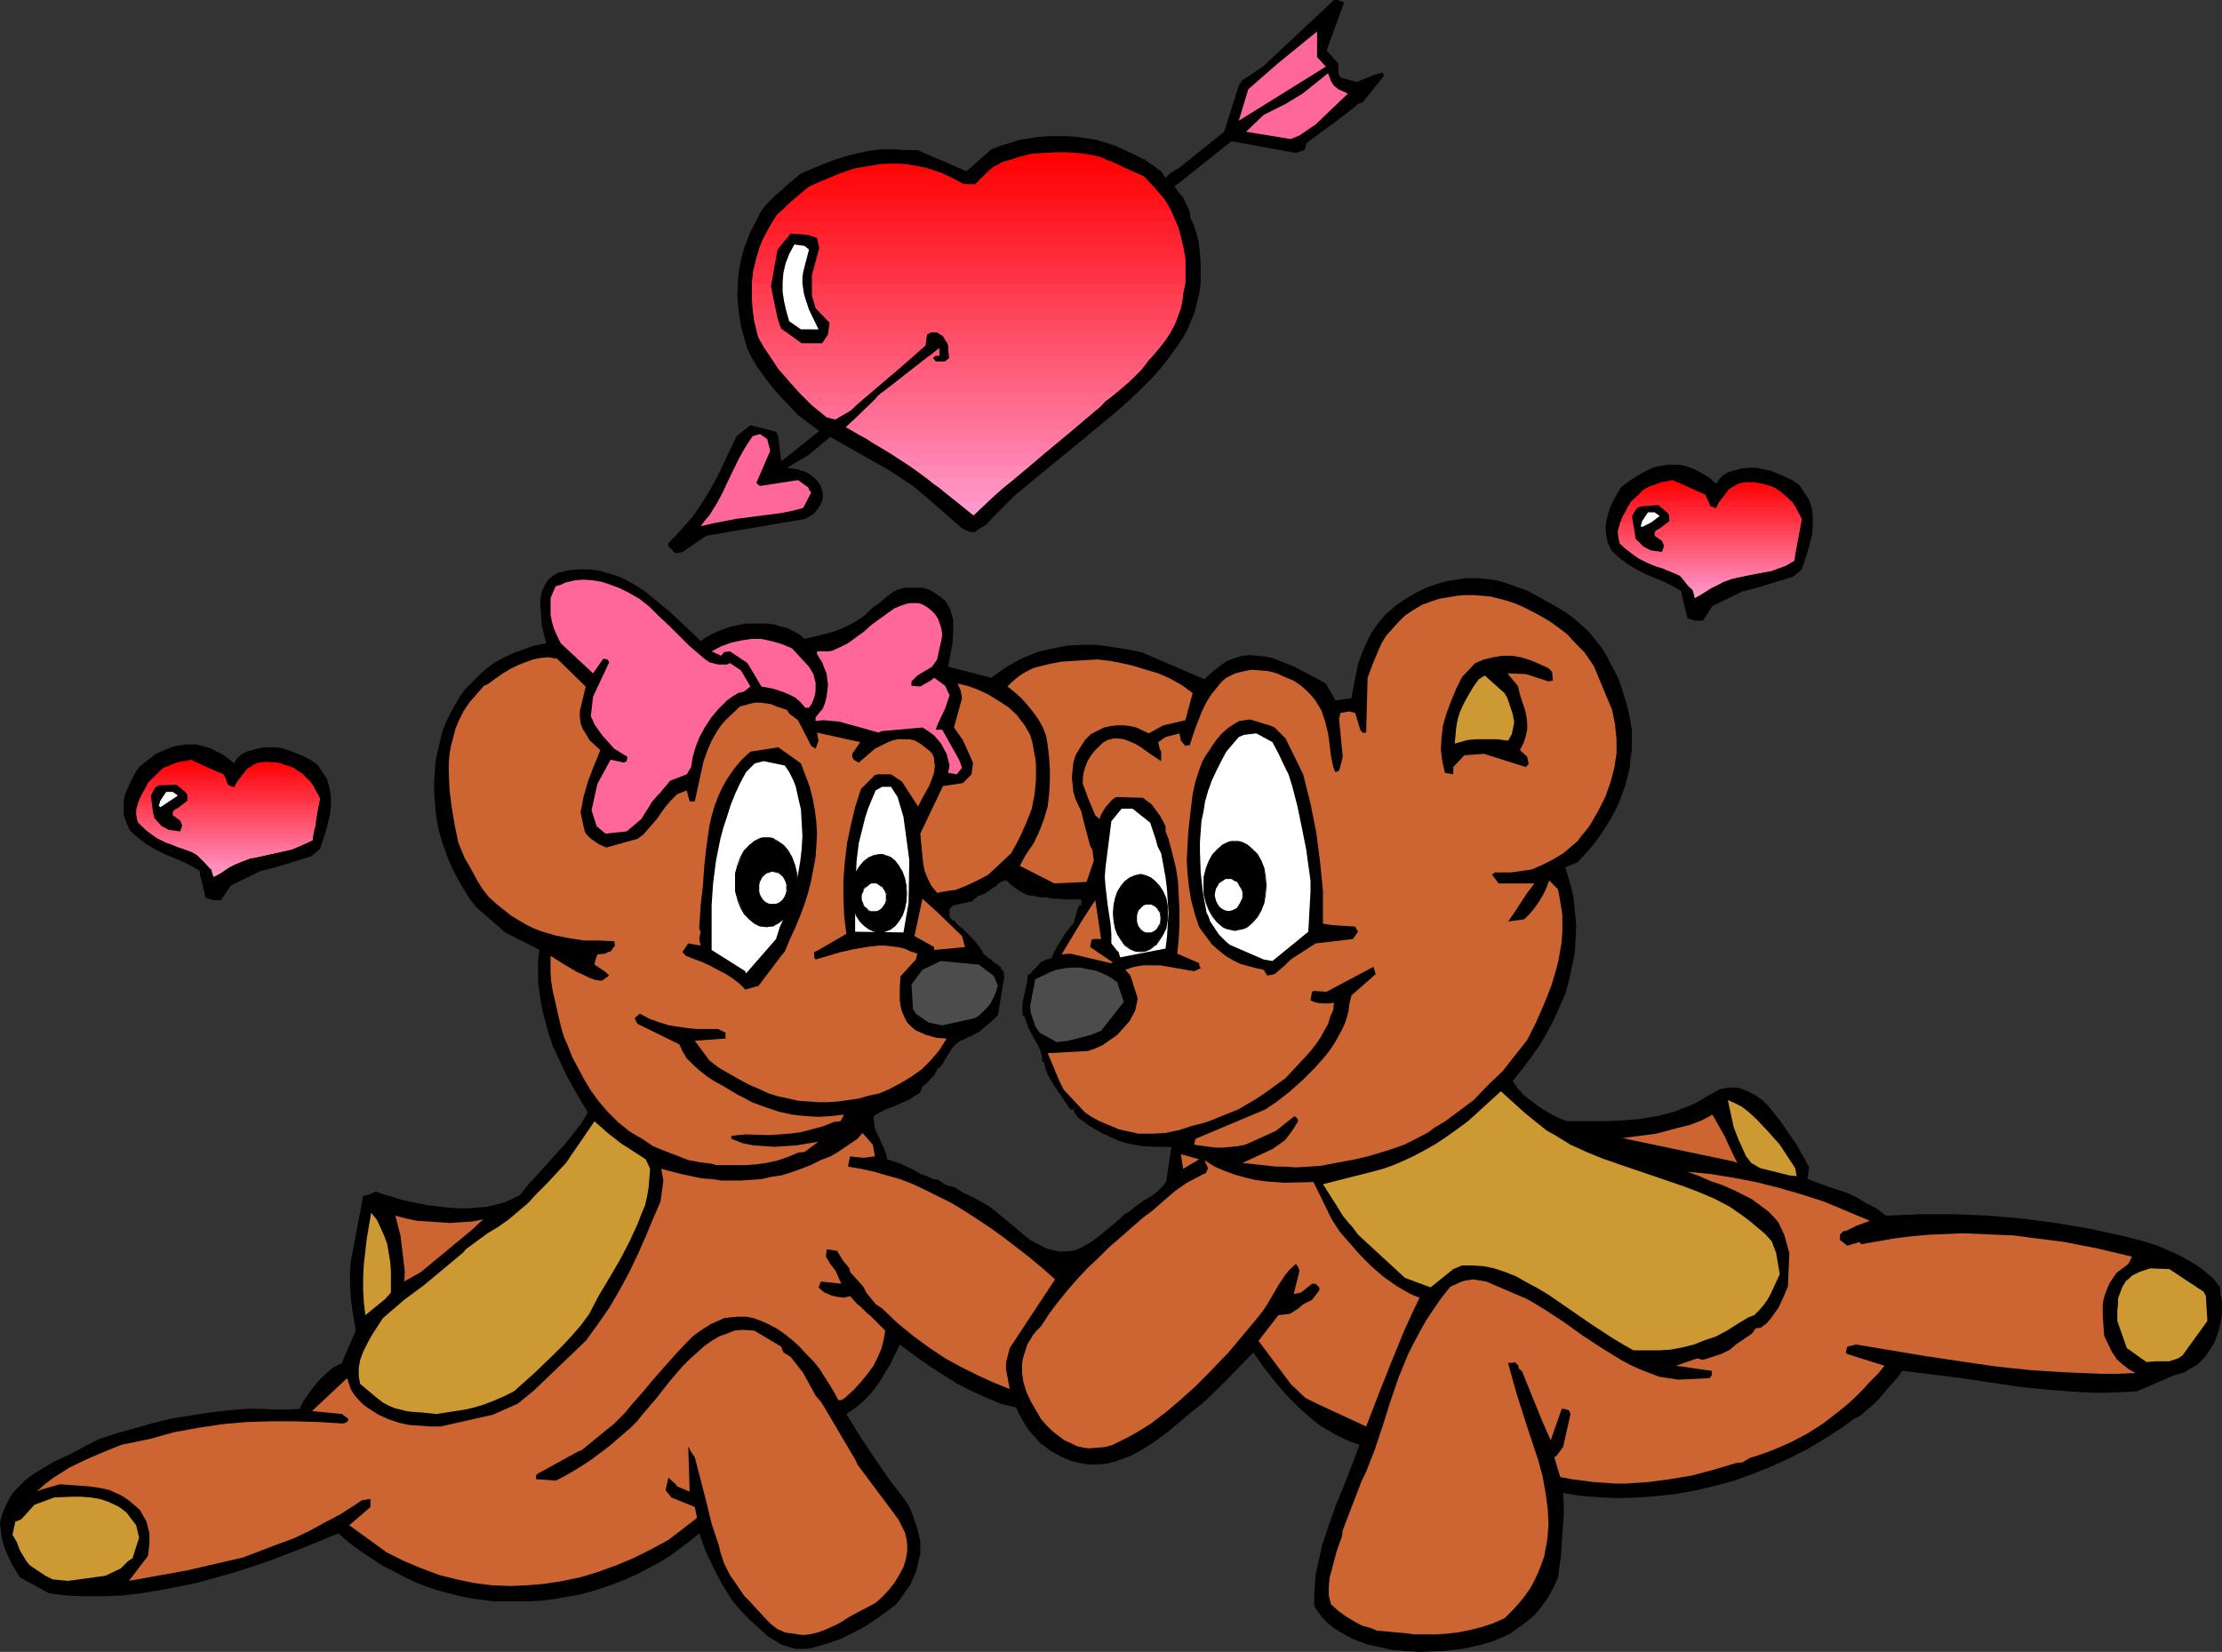 <?xml version="1.0" encoding="UTF-8" standalone="no"?>
<svg
   version="1.0"
   width="129.766mm"
   height="96.486mm"
   id="svg190"
   sodipodi:docname="Lovers - Teddy Bears.wmf"
   xmlns:inkscape="http://www.inkscape.org/namespaces/inkscape"
   xmlns:sodipodi="http://sodipodi.sourceforge.net/DTD/sodipodi-0.dtd"
   xmlns="http://www.w3.org/2000/svg"
   xmlns:svg="http://www.w3.org/2000/svg">
  <rect width="100%" height="100%" fill="#333333" stroke="none"/>
  <sodipodi:namedview
     id="namedview190"
     pagecolor="#ffffff"
     bordercolor="#000000"
     borderopacity="0.25"
     inkscape:showpageshadow="2"
     inkscape:pageopacity="0.0"
     inkscape:pagecheckerboard="0"
     inkscape:deskcolor="#d1d1d1"
     inkscape:document-units="mm" />
  <defs
     id="defs1">
    <pattern
       id="WMFhbasepattern"
       patternUnits="userSpaceOnUse"
       width="6"
       height="6"
       x="0"
       y="0" />
  </defs>
  <path
     style="fill:#000000;fill-opacity:1;fill-rule:evenodd;stroke:none"
     d="m 490.455,290.026 v -2.747 l -0.323,-1.616 -0.162,-1.616 -1.293,-1.616 -1.454,-1.293 -1.616,-1.293 -1.778,-1.131 -1.939,-1.131 -1.939,-0.969 -1.939,-0.808 -1.778,-0.808 -3.717,-1.131 -3.717,-0.969 -7.434,-1.616 -7.595,-1.293 -7.434,-0.969 -7.434,-0.646 -7.595,-0.323 h -7.434 l -7.595,0.323 -2.101,-1.616 -2.262,-1.131 -2.101,-1.293 -2.101,-0.969 -4.363,-1.454 -4.363,-1.616 0.323,-2.747 -0.485,-0.646 -0.323,-0.808 -0.97,-1.616 -0.97,-1.777 -1.131,-1.616 -2.424,-3.555 -1.293,-1.616 -1.293,-1.616 -1.454,-1.454 -1.616,-1.131 -1.616,-0.808 -1.616,-0.646 -0.808,-0.162 h -0.808 -0.97 l -0.808,0.162 -0.97,0.162 -0.97,0.485 -0.808,0.485 -0.97,0.485 -1.778,1.131 -1.939,0.969 -1.778,0.646 -1.939,0.808 -1.939,0.485 -1.939,0.485 -3.878,0.646 -4.04,0.323 -3.878,0.162 h -8.08 l -1.939,-0.808 -1.616,-0.808 -1.616,-0.969 -1.454,-0.969 -1.454,-1.131 -1.454,-1.131 -1.293,-1.454 -1.131,-1.616 2.101,-2.585 1.939,-2.585 1.939,-2.747 1.616,-2.747 1.454,-2.747 1.293,-2.908 1.293,-2.908 0.808,-2.908 0.646,-3.07 0.646,-3.07 0.162,-3.07 0.162,-3.07 -0.323,-3.231 -0.323,-3.231 -0.808,-3.07 -0.97,-3.231 2.747,-1.131 2.909,-3.231 1.293,-1.616 1.131,-1.616 1.131,-1.777 0.97,-1.616 0.97,-1.777 0.808,-1.777 0.646,-1.777 0.646,-1.777 0.485,-1.939 0.485,-1.939 0.162,-1.939 0.323,-2.1 v -2.1 -2.262 l -0.808,-4.362 -0.646,-2.262 -1.293,-4.039 -0.97,-2.1 -0.97,-1.777 -0.97,-1.939 -1.131,-1.777 -1.293,-1.616 -1.454,-1.777 -1.616,-1.454 -1.616,-1.454 -1.778,-1.293 -2.101,-1.293 -2.101,-1.131 -2.262,-1.293 -2.101,-1.131 -2.262,-0.808 -2.262,-0.808 -2.101,-0.646 -2.262,-0.323 -2.262,-0.162 h -2.262 l -2.262,0.323 -2.101,0.323 -2.262,0.646 -2.262,0.808 -2.262,1.131 -2.262,1.293 -2.101,1.454 -2.262,1.939 -1.778,2.1 -1.454,2.1 -1.131,2.262 -0.97,2.262 -0.808,2.262 -0.485,2.424 -0.485,2.424 -0.485,2.747 -3.555,0.485 -2.101,-3.716 -3.555,-1.939 -3.394,-1.777 -1.616,-0.646 -1.616,-0.646 -1.616,-0.646 -1.616,-0.323 -1.778,-0.162 -1.616,-0.162 -1.616,0.162 -1.616,0.485 -1.778,0.646 -1.616,1.131 -1.616,1.293 -1.778,1.616 -13.898,-5.978 -3.232,-0.646 -3.232,-0.485 -3.394,-0.485 h -3.232 l -3.232,0.162 -3.232,0.646 -1.616,0.323 -1.778,0.485 -1.616,0.646 -1.616,0.646 v 51.865 l 1.131,0.485 1.293,0.162 1.454,0.323 h 1.616 v 0.162 h 0.485 l 0.808,0.162 h 0.97 l 2.262,0.162 h 0.97 0.808 l 0.485,-0.162 v 0.162 h 0.646 v 1.293 h -0.485 l -0.323,0.808 -0.323,1.131 -0.323,0.969 -0.162,0.969 -0.162,0.162 -0.162,0.162 -0.323,0.323 -0.323,0.485 -0.808,0.969 -0.808,1.293 -0.808,1.293 -0.646,1.131 -0.323,0.485 -0.162,0.485 -0.162,0.323 -0.162,0.162 v 0 0.162 0 0.323 h -0.323 l -0.162,0.162 -0.808,0.162 -0.646,0.323 -0.646,0.323 -0.485,0.646 -1.131,1.131 -0.485,0.646 -0.646,0.323 -0.162,1.454 -0.323,1.454 -0.646,2.908 v 3.07 0.162 h 0.323 l 0.485,1.454 0.485,1.293 1.293,2.424 0.646,1.131 0.646,1.293 0.323,1.293 0.162,1.293 h 0.323 l 0.323,1.454 0.485,1.293 0.808,1.454 0.808,1.293 1.778,2.585 1.616,2.424 h 0.808 v 0.485 l 0.323,0.485 0.323,0.485 0.485,0.485 1.131,0.808 1.293,0.969 1.454,0.808 1.454,0.808 1.131,0.485 0.485,0.323 0.485,0.162 1.454,0.646 1.616,0.485 1.616,0.323 1.778,0.323 3.394,0.162 h 3.07 l -1.131,7.594 -0.808,1.131 -0.97,0.969 -0.97,0.808 -0.97,0.646 -1.131,0.646 -1.131,0.808 -0.97,0.646 -1.131,0.969 -1.131,0.646 -0.97,0.969 -4.04,3.393 -2.101,1.616 -1.131,0.646 -1.131,0.646 -0.97,0.485 -0.97,0.323 -2.101,0.162 h -0.97 l -0.97,-0.162 -1.778,-0.485 -1.939,-0.969 -1.778,-0.969 -1.616,-1.293 v 41.201 l 1.293,2.1 1.778,1.939 0.808,0.969 0.97,0.646 0.97,0.808 0.808,0.485 2.101,1.131 1.939,0.808 1.939,0.485 1.939,0.323 h 1.939 l 1.939,-0.162 1.939,-0.485 1.778,-0.646 1.778,-0.646 1.778,-0.969 1.616,-0.969 1.778,-1.131 3.232,-2.424 3.07,-2.585 2.101,-1.777 2.101,-1.616 3.878,-3.716 7.434,-7.594 2.262,3.231 2.424,3.07 2.424,2.908 2.909,2.908 2.909,2.585 1.616,1.293 1.616,0.969 1.616,0.969 1.939,0.969 1.778,0.808 1.939,0.646 -1.616,4.362 -1.778,4.524 -1.778,4.363 -1.616,4.524 -1.454,4.363 -0.485,2.262 -0.485,2.1 -0.485,2.262 -0.162,2.262 -0.162,2.262 v 2.262 l 0.808,1.293 0.97,1.293 1.131,1.131 1.293,1.131 1.293,0.808 1.454,0.808 1.454,0.808 1.616,0.646 1.778,0.646 1.616,0.323 3.394,0.808 3.394,0.323 3.07,0.162 4.848,-0.162 4.525,-0.485 2.262,-0.485 2.101,-0.485 2.262,-0.646 1.939,-0.808 2.101,-0.969 1.778,-1.293 1.778,-1.293 1.778,-1.454 1.454,-1.777 1.293,-1.777 1.293,-2.262 1.131,-2.424 0.323,-2.424 0.323,-2.262 0.323,-4.686 0.323,-4.524 v -2.424 l -0.162,-2.424 4.04,0.646 4.202,0.323 4.202,0.162 4.363,-0.162 4.202,-0.323 4.202,-0.485 4.363,-0.808 4.04,-0.969 4.202,-1.131 4.04,-1.454 4.04,-1.616 3.878,-1.777 3.878,-1.939 3.555,-2.1 3.555,-2.262 3.394,-2.424 0.646,-0.323 0.646,-0.323 0.646,-0.485 0.646,-0.646 1.616,-1.293 1.454,-1.454 1.454,-1.777 1.454,-1.616 1.293,-1.454 0.485,-0.808 0.485,-0.485 6.464,0.808 6.464,0.808 12.928,1.939 6.464,0.646 6.464,0.485 3.232,0.162 h 3.232 l 3.232,-0.162 3.232,-0.162 8.242,-3.555 1.131,-0.323 1.131,-0.323 0.97,-0.646 0.97,-0.485 0.97,-0.646 0.808,-0.808 0.808,-0.808 0.646,-0.969 1.293,-1.939 0.808,-2.1 0.646,-2.262 z"
     id="path1" />
  <path
     style="fill:#000000;fill-opacity:1;fill-rule:evenodd;stroke:none"
     d="m 225.755,197.121 v -51.865 l -1.778,0.969 -1.778,0.969 -1.616,1.131 -1.778,1.293 -9.534,-2.424 0.485,-2.585 0.485,-2.585 0.162,-2.585 v -1.293 -1.293 l -0.323,-1.131 -0.323,-1.131 -0.485,-0.969 -0.646,-0.969 -0.97,-0.808 -1.131,-0.808 -1.293,-0.808 -1.616,-0.485 h -1.131 -1.939 -0.808 l -1.293,0.323 -1.131,0.485 -1.131,0.808 -0.97,0.808 -1.131,0.969 -1.454,0.969 -1.778,1.777 -1.939,1.293 -1.778,0.969 -1.778,0.808 -1.939,0.646 -1.778,0.485 -4.04,0.969 -1.131,-0.969 -1.454,-0.808 -1.293,-0.646 -1.454,-0.323 -1.454,-0.485 -1.616,-0.162 h -1.454 -1.616 -1.616 l -1.454,0.323 -1.616,0.323 -1.454,0.485 -1.293,0.485 -1.454,0.646 -1.454,0.808 -1.131,0.808 -1.616,-1.616 -1.778,-1.616 -3.394,-3.231 -3.555,-2.908 -1.778,-1.454 -1.939,-1.293 -1.939,-1.131 -1.939,-0.969 -2.101,-0.646 -2.101,-0.646 -2.262,-0.323 h -2.262 l -2.424,0.162 -2.586,0.646 -0.97,0.646 -0.808,0.646 -0.646,0.808 -0.485,0.969 -0.485,0.969 -0.162,0.969 -0.162,0.969 v 1.131 l 0.162,2.1 0.162,2.262 0.485,2.1 0.485,1.939 -2.586,0.485 -2.262,0.808 -2.262,0.808 -2.101,0.969 -2.101,1.131 -1.778,1.293 -1.616,1.454 -1.616,1.616 -1.454,1.454 -1.293,1.777 -1.131,1.939 -0.97,1.777 -0.97,1.939 -0.808,2.1 -0.485,2.1 -0.485,2.1 -0.485,2.262 -0.162,2.1 -0.162,2.262 v 2.262 l 0.162,2.262 0.162,2.262 0.323,2.262 0.485,2.262 0.646,2.262 0.808,2.262 0.808,2.1 0.97,2.1 1.131,2.1 1.131,1.939 1.293,2.1 1.454,1.777 6.302,5.494 7.595,3.878 -0.323,2.262 v 2.424 2.424 l 0.323,2.424 0.323,2.262 0.485,2.262 0.646,2.424 0.646,2.262 0.808,2.424 0.97,2.1 2.101,4.524 2.262,4.039 2.424,4.039 -1.454,2.424 -1.778,2.262 -1.778,2.262 -1.939,2.1 -4.04,4.524 -2.101,2.262 -1.939,2.424 -1.616,0.808 -1.778,0.808 -1.939,0.485 -1.939,0.485 -2.101,0.162 -2.101,0.162 h -2.101 l -2.262,-0.162 -4.363,-0.485 -4.04,-0.808 -2.101,-0.485 -1.939,-0.646 -1.778,-0.485 -1.778,-0.646 -0.646,0.323 -0.646,0.323 -0.646,0.162 -0.808,0.162 -2.747,14.703 v 0.162 l -0.162,1.777 v 1.939 l 0.162,3.716 0.485,3.716 0.646,3.716 -3.07,7.109 v 0.162 l -0.485,0.162 -0.646,0.323 -0.646,0.323 -0.646,0.485 -1.454,1.293 -1.454,1.454 -1.293,1.616 -1.131,1.616 -0.97,1.454 -0.323,0.646 -0.162,0.646 -2.909,0.162 h -2.909 l -2.747,-0.162 h -3.07 l -4.202,0.323 -4.04,0.485 -4.202,0.646 -4.04,0.646 -4.04,0.969 -4.04,1.131 -4.04,1.131 -4.04,1.293 -3.232,1.616 -3.232,1.777 -3.555,1.616 -3.232,1.939 -1.616,0.969 -1.454,1.131 -1.293,1.293 -1.293,1.293 -0.97,1.454 -0.808,1.616 L 0.485,334.297 0,336.075 l 0.162,1.616 0.162,1.454 0.323,1.454 0.485,1.454 0.646,1.454 0.646,1.454 0.97,1.616 0.97,1.616 6.464,3.555 3.878,0.485 4.04,0.162 h 4.202 l 4.04,-0.162 4.04,-0.485 4.04,-0.646 4.202,-0.808 4.04,-0.808 4.04,-1.131 4.04,-1.131 4.04,-1.293 3.878,-1.293 7.918,-3.07 7.434,-3.07 2.424,2.1 2.424,1.777 2.424,1.616 2.424,1.616 2.586,1.293 2.424,1.293 2.424,1.131 2.424,0.969 2.424,0.808 2.424,0.646 2.586,0.646 2.424,0.485 2.424,0.323 2.424,0.323 h 2.586 2.424 2.747 l 2.747,-0.162 2.747,-0.323 2.747,-0.485 2.747,-0.485 2.586,-0.646 2.586,-0.808 2.747,-0.969 2.424,-0.969 2.586,-1.131 2.424,-1.293 2.424,-1.293 2.424,-1.454 2.101,-1.616 2.262,-1.616 2.101,-1.777 1.454,4.039 1.778,3.716 1.939,3.716 2.262,3.555 1.939,2.262 1.939,1.939 1.939,1.777 1.939,1.777 1.939,1.131 0.97,0.646 1.131,0.323 0.97,0.323 1.131,0.323 h 1.131 0.97 l 1.293,-0.162 1.131,-0.323 2.747,-0.808 2.747,-0.969 2.586,-1.293 2.747,-1.454 2.424,-1.616 2.262,-1.616 2.101,-1.616 1.131,-1.454 0.97,-1.454 0.97,-1.293 0.646,-1.454 0.646,-1.454 0.323,-1.293 0.323,-1.454 0.323,-1.293 v -1.454 -1.293 l -0.323,-1.454 -0.323,-1.293 -0.485,-1.454 -0.485,-1.454 -0.646,-1.616 -0.808,-1.454 -3.717,-4.847 -3.232,-4.686 -3.232,-4.847 -3.07,-5.009 2.101,-1.454 1.939,-1.616 1.616,-1.777 1.454,-1.939 1.293,-2.1 1.293,-2.1 2.101,-4.363 3.232,2.424 3.232,2.262 3.232,2.1 3.07,1.939 3.232,1.616 3.232,1.454 3.07,1.293 3.394,0.808 0.646,1.454 0.808,1.454 v -41.201 l -2.909,-2.424 -2.909,-2.424 -1.454,-1.131 -1.616,-0.969 -1.454,-0.808 -1.616,-0.808 -0.808,-0.323 -0.808,-0.485 -0.808,-0.485 -0.646,-0.485 -0.97,-0.162 -0.97,-0.323 -0.808,-0.485 -0.808,-0.646 -1.293,-0.162 -1.293,-0.646 -1.454,-0.485 -1.293,-0.808 -3.07,-1.454 -1.454,-0.485 -1.454,-0.485 -0.323,-1.293 -0.485,-1.293 -0.485,-0.969 -0.485,-1.131 -0.485,-0.969 -0.485,-1.131 -0.162,-1.293 -0.162,-1.293 0.485,-0.485 0.646,-0.323 1.454,-0.808 1.778,-0.646 1.778,-0.808 1.616,-0.646 1.454,-0.969 0.646,-0.323 0.485,-0.485 0.323,-0.646 0.162,-0.646 0.323,-0.162 0.646,-0.485 0.97,-1.131 0.646,-0.646 0.323,-0.646 0.323,-0.485 v -0.323 l 0.323,-0.162 0.323,-0.162 0.646,-0.808 0.485,-0.969 1.454,-2.262 0.808,-0.969 0.485,-0.323 0.323,-0.323 0.646,-0.323 h 0.485 v -0.323 h 0.646 v -0.323 l 0.808,-0.162 0.808,-0.485 0.97,-0.485 0.97,-0.808 0.97,-0.808 1.616,-1.454 0.323,-0.323 0.323,-0.323 1.454,-8.725 h -0.162 v -0.323 0 -0.323 -0.162 l -0.162,-0.162 -0.162,-0.323 h -0.162 v -0.162 h -0.162 v -0.485 l -0.323,-0.162 v -0.162 h -0.323 v 0 0 -0.162 l -0.323,-0.162 -0.162,-0.162 h -0.162 l -0.162,-0.162 v 0 l -0.162,-0.162 -0.323,-0.162 -0.162,-0.323 -0.323,-0.162 -0.162,-0.162 h -0.162 l -0.323,-0.162 v -0.162 l -0.162,-0.162 -0.485,-0.323 v 0 l -0.162,-0.162 -0.162,-0.485 -0.323,-0.485 -0.808,-1.131 -0.97,-1.131 -1.293,-1.293 -0.97,-0.969 -0.97,-0.808 -0.485,-0.485 -0.162,-0.162 -0.162,-0.323 h -0.162 l -0.485,-0.162 v -0.162 h -0.162 v -0.162 0 -0.162 h -0.323 v -0.808 -0.969 -0.162 l 0.485,-0.485 0.162,-0.162 0.323,-0.162 v 0 l 2.101,-0.485 2.101,-0.485 v -0.162 l 0.162,-0.162 0.162,-0.162 0.485,-0.323 v -0.162 h 0.162 l 0.162,-0.162 0.646,-0.162 0.808,-0.323 1.616,-1.131 0.808,-0.485 0.646,-0.646 0.485,-0.323 0.323,-0.162 v 0 h 0.323 v -0.162 h 0.646 l 0.97,0.969 0.808,0.646 z"
     id="path2" />
  <path
     style="fill:#000000;fill-opacity:1;fill-rule:evenodd;stroke:none"
     d="m 225.755,224.104 v -3.07 l -0.162,1.616 z"
     id="path3" />
  <path
     style="fill:#cc6532;fill-opacity:1;fill-rule:evenodd;stroke:none"
     d="m 175.174,360.634 -1.454,-0.162 -0.646,-0.162 -0.646,-0.323 -0.808,-0.323 -0.646,-0.485 -0.808,-0.646 -0.808,-0.808 -2.101,-2.262 -1.939,-2.1 -0.97,-0.969 -0.808,-1.131 -0.646,-0.969 -0.646,-0.969 -1.131,-1.616 -1.293,-2.585 -0.808,-2.424 -0.323,-1.454 -1.616,-4.847 -1.131,-4.686 -2.586,-10.018 -0.808,-1.131 -0.646,-1.293 0.323,10.018 -2.747,-1.131 -0.323,-0.485 -1.616,-1.454 -0.646,2.747 1.293,1.616 5.171,2.1 0.485,2.424 -6.302,4.847 -3.878,2.1 -3.878,1.939 -3.878,1.616 -4.04,1.454 -3.717,1.131 -3.878,0.808 -4.04,0.646 -3.878,0.323 -3.717,0.162 -4.04,-0.162 -3.878,-0.485 -3.878,-0.808 -3.878,-0.969 -3.878,-1.454 -3.878,-1.616 -3.878,-1.939 -8.242,-5.978 4.686,-4.039 v -1.777 l -1.939,0.323 -0.485,0.323 -1.454,0.969 -1.293,0.808 -1.454,0.969 -3.394,1.777 -3.555,1.939 -3.394,1.616 -3.555,1.293 -7.595,2.908 -6.302,1.454 -6.302,1.454 -6.302,1.131 -6.302,1.131 4.202,-5.494 0.162,-1.293 0.162,-1.293 v -1.293 -1.131 l -0.323,-1.293 -0.323,-1.293 -0.646,-1.131 -0.808,-1.454 -1.131,-0.969 -1.131,-0.969 -1.131,-0.808 -1.131,-0.646 -1.131,-0.485 -0.97,-0.485 -2.262,-0.485 -2.101,-0.323 -2.262,-0.162 -4.363,-0.323 -4.04,1.131 -1.131,0.485 1.778,-1.616 1.939,-1.454 1.778,-1.131 1.778,-1.131 3.717,-1.777 3.717,-1.616 4.04,-1.616 6.302,-1.293 5.171,-1.454 5.333,-0.969 5.333,-0.808 5.333,-0.485 5.333,-0.162 h 5.494 l 5.333,0.162 5.333,0.323 0.808,-0.323 0.323,-0.646 -1.454,-1.131 -6.626,-0.646 7.757,-7.271 0.808,2.424 0.808,1.293 0.97,1.131 0.97,0.969 1.131,0.808 0.97,0.646 1.293,0.808 2.101,0.969 2.424,0.808 2.262,0.485 2.262,0.162 2.262,0.162 h 2.424 l 11.474,-2.585 5.494,-2.424 3.555,-2.908 11.474,-10.987 2.586,-3.555 2.586,-3.716 2.262,-3.878 2.101,-3.878 1.939,-4.039 1.778,-4.039 1.616,-3.878 1.616,-3.716 0.646,-4.686 -0.485,-2.585 4.363,1.131 4.525,0.969 2.262,0.162 2.101,0.323 h 2.262 2.101 l 2.262,-0.162 2.262,-0.162 2.101,-0.485 2.262,-0.323 2.101,-0.646 2.262,-0.808 2.101,-0.808 2.262,-1.131 2.101,-0.808 1.454,-0.808 4.525,-3.07 1.131,-1.293 2.262,2.585 0.485,2.585 -2.586,0.323 -2.909,-0.323 -0.485,2.262 2.909,0.485 2.909,0.646 2.747,0.808 2.909,0.808 2.909,1.131 2.747,1.293 2.909,1.454 2.909,1.454 2.909,1.777 2.747,1.777 2.909,1.939 2.909,2.1 2.747,2.1 2.909,2.262 2.909,2.424 2.747,2.424 -10.019,15.188 -0.808,3.231 v 1.454 l 0.808,4.363 -3.555,-1.454 -3.555,-1.616 -3.555,-1.777 -3.555,-1.939 -3.394,-2.262 -3.555,-2.585 -3.555,-2.908 -3.394,-3.231 -1.454,-0.969 -2.101,-2.585 -0.646,-1.293 -2.909,-3.231 -0.162,-0.808 -1.454,-1.777 -0.97,-1.616 -0.323,-0.485 -2.262,-0.323 -0.162,1.616 0.97,1.616 1.131,1.454 1.293,2.908 -4.525,-0.485 -0.485,1.293 0.646,0.646 0.646,0.485 0.808,0.323 0.646,0.323 1.454,0.323 1.454,0.162 1.293,-0.323 1.616,1.777 0.646,0.485 1.616,1.616 0.646,0.485 3.232,3.231 -0.323,1.939 -0.485,1.939 -0.808,1.939 -0.97,1.939 -1.293,1.777 -1.454,1.777 -1.616,1.777 -1.939,1.777 -0.808,0.485 h -0.646 l -0.97,-1.777 -0.97,-1.616 -1.131,-1.777 -1.131,-1.777 -1.293,-1.616 -1.616,-1.616 -1.454,-1.616 -1.616,-1.454 -1.616,-1.293 -1.616,-1.131 -1.778,-0.969 -1.778,-0.808 -1.778,-0.646 -1.616,-0.323 h -1.778 l -1.778,0.162 -1.293,0.162 -1.454,0.646 -1.454,0.646 -1.293,0.808 -1.454,0.969 -1.293,0.969 -1.293,1.293 -2.424,2.585 -2.586,2.908 -2.424,2.747 -2.424,2.908 -2.424,2.747 -1.293,1.616 -1.293,1.293 -1.293,1.293 -1.454,1.131 -2.747,2.262 -2.747,2.262 -1.131,0.485 -7.918,4.363 -0.646,0.323 -0.485,0.485 v 0.808 l 4.363,0.323 1.939,-0.969 1.939,-1.131 2.101,-1.293 1.939,-1.293 3.878,-2.908 3.555,-3.07 1.131,-0.969 1.454,-1.454 1.293,-1.616 2.909,-3.393 2.909,-3.716 2.909,-3.393 1.616,-1.616 1.616,-1.454 1.616,-1.454 1.616,-1.131 1.616,-0.969 1.778,-0.646 1.616,-0.646 1.778,-0.162 2.586,0.162 5.979,3.555 0.485,1.293 1.616,0.969 2.747,3.555 2.747,5.009 1.131,1.293 0.808,1.293 6.949,11.795 0.323,0.808 9.05,12.118 1.454,2.908 0.323,1.454 0.162,1.131 v 1.616 l -0.323,1.777 -0.485,1.616 -0.97,1.777 -0.97,1.616 -1.131,1.454 -1.454,1.616 -1.616,1.454 v 0 l -5.818,3.07 -1.454,0.969 -1.454,0.808 -1.454,0.646 -1.454,0.646 -1.454,0.485 -1.454,0.323 -1.454,0.162 -1.293,-0.162 z"
     id="path4" />
  <path
     style="fill:#cc6532;fill-opacity:1;fill-rule:evenodd;stroke:none"
     d="m 311.08,360.634 -3.555,-0.323 -1.616,-0.162 -1.939,-0.162 -1.616,-0.646 -1.778,-0.485 -1.778,-0.969 -1.616,-0.969 -1.778,-1.293 -1.616,-1.454 -0.485,-1.939 v -1.939 l 0.162,-1.939 0.485,-1.777 0.97,-3.716 0.646,-1.939 0.646,-1.777 0.162,-1.293 4.202,-10.987 0.97,-1.939 1.939,-5.009 1.778,-5.332 1.616,-5.17 1.778,-5.17 2.101,-5.17 1.293,-2.585 1.293,-2.424 1.454,-2.585 1.616,-2.424 1.778,-2.585 1.939,-2.424 1.131,-0.485 0.97,-0.485 0.97,-0.323 0.97,-0.162 0.97,-0.162 0.97,0.162 0.97,0.162 0.97,0.162 9.05,3.878 1.939,1.131 2.101,1.293 4.202,2.747 4.04,2.908 4.202,2.747 4.202,2.585 2.101,1.131 2.101,0.969 2.101,0.808 2.101,0.808 2.101,0.323 2.101,0.323 6.949,-0.323 0.485,-0.646 v -0.969 l -7.918,-1.131 4.686,-1.616 1.293,0.323 4.04,-1.293 1.939,-0.969 1.293,-1.131 3.555,-2.424 0.808,-1.131 1.131,-0.162 1.293,-0.969 0.97,-1.131 0.808,-1.131 0.808,-1.131 1.131,-2.424 0.97,-2.262 0.323,-7.432 -1.131,-4.039 -1.293,-2.747 -1.131,-1.293 -1.131,-1.131 -1.293,-0.969 -1.293,-0.969 -1.131,-0.808 -1.293,-0.646 -2.586,-1.293 -2.586,-1.131 -2.424,-0.808 -2.586,-1.131 -2.586,-0.969 5.01,0.485 5.01,0.808 5.01,0.969 5.171,1.293 5.01,1.454 5.01,1.616 5.01,2.1 5.01,2.1 -3.07,1.131 -2.262,1.131 h -0.485 l -0.808,0.808 v 1.131 l 1.616,1.293 2.747,-0.808 0.323,0.485 3.717,-0.646 3.717,-0.646 3.878,-0.485 3.717,-0.323 3.717,-0.162 3.717,-0.162 3.717,0.162 3.717,0.162 3.878,0.162 3.555,0.485 3.878,0.485 3.717,0.485 7.434,1.454 7.434,1.777 -0.808,1.616 -1.293,0.969 -1.293,0.969 -0.808,1.131 -0.808,1.293 -0.485,1.131 -0.485,1.293 -0.323,1.131 -0.162,1.131 v 2.262 l 0.323,4.524 1.778,3.716 0.485,0.646 0.485,0.808 1.293,1.131 1.454,1.131 1.454,0.808 -3.878,0.162 h -3.878 l -7.757,-0.323 -7.757,-0.485 -7.595,-0.808 -7.757,-1.131 -7.595,-1.131 -7.757,-1.293 -7.757,-1.293 -1.939,0.485 -0.323,1.293 0.323,0.323 8.242,2.585 -1.454,1.777 -1.778,1.777 -1.616,1.777 -1.616,1.616 -1.778,1.616 -1.778,1.454 -3.555,2.747 -3.555,2.262 -3.717,1.939 -3.717,1.616 -3.555,1.293 -1.616,0.485 -1.616,0.969 -1.454,0.162 -4.848,1.454 -4.848,1.293 -4.848,0.808 -4.848,0.646 -4.848,0.323 h -2.424 l -2.262,-0.162 -2.424,-0.162 -2.424,-0.323 -2.586,-0.323 -2.424,-0.485 -0.97,-3.231 -0.323,-1.131 0.485,-0.323 1.454,-1.939 1.616,-7.271 -0.323,-0.808 -0.97,-0.323 h -0.646 l -2.424,6.948 -1.131,-2.585 -0.646,-1.454 -4.525,-11.149 -0.808,-0.808 v -0.485 l -0.808,-0.808 -0.485,0.162 h -0.97 v 0.162 l 0.97,3.555 0.97,3.393 1.131,3.555 1.131,3.555 2.424,7.271 0.97,3.555 0.646,3.716 0.485,3.555 0.162,3.555 -0.323,3.555 -0.323,1.616 -0.323,1.777 -0.646,1.777 -0.646,1.616 -0.808,1.777 -0.97,1.777 -1.131,1.616 -1.293,1.616 -1.616,1.777 -1.616,1.616 -2.586,1.131 -2.424,0.808 -2.586,0.646 -2.424,0.485 -2.586,0.323 -2.424,0.162 h -5.171 z"
     id="path5" />
  <path
     style="fill:#cc9932;fill-opacity:1;fill-rule:evenodd;stroke:none"
     d="m 15.029,349.001 -3.394,-0.323 -1.616,-0.808 -3.394,-2.262 -0.808,-0.969 -0.485,-0.808 -0.97,-1.616 -0.646,-1.777 -0.97,-1.616 0.646,-2.908 1.293,-0.485 2.909,-3.231 4.363,-1.616 4.04,-0.162 h 1.939 l 2.101,0.162 1.939,0.323 1.939,0.646 2.101,0.969 0.97,0.646 0.97,0.808 2.101,2.747 0.646,2.747 -1.454,4.524 -0.97,0.646 -1.616,1.616 -3.394,1.616 z"
     id="path6" />
  <path
     style="fill:#cc6532;fill-opacity:1;fill-rule:evenodd;stroke:none"
     d="m 240.461,319.756 -1.293,-0.162 -1.454,-0.323 -1.293,-0.646 -1.454,-0.646 -1.293,-0.969 -1.454,-1.131 -1.293,-1.293 -1.131,-1.293 -2.262,-3.878 -0.97,-2.1 -0.646,-2.1 -0.323,-2.1 v -1.939 l 0.162,-1.131 0.323,-1.131 0.323,-0.969 0.323,-1.131 0.646,-0.969 0.646,-1.131 0.808,-0.969 0.97,-0.969 1.778,-2.747 1.939,-2.585 2.101,-2.585 2.101,-2.424 2.262,-2.424 2.424,-2.262 2.424,-2.424 2.424,-2.1 5.171,-4.524 1.778,-1.293 5.01,-4.362 2.747,-1.939 3.717,-1.939 0.485,-0.162 0.485,-1.131 -0.808,-1.777 2.262,1.454 2.262,0.969 2.262,0.808 2.262,0.646 2.101,0.485 2.262,0.323 2.101,0.162 2.262,0.162 6.302,-0.162 4.04,8.24 1.778,2.747 2.262,2.585 2.262,2.585 2.424,2.424 2.586,2.262 2.747,1.939 1.293,0.808 1.454,0.808 1.293,0.646 1.293,0.485 -1.778,3.716 -1.616,3.555 -2.909,7.109 -2.747,6.948 -2.747,7.109 -10.827,-5.009 -2.586,-1.293 -3.232,-3.07 -7.11,-9.533 4.363,-5.655 2.586,-0.323 1.778,-1.131 1.131,-0.969 1.939,-0.969 1.616,-2.1 v -0.646 l -0.808,-0.808 h -0.808 l -2.424,1.939 -1.616,0.323 1.293,-5.17 -0.323,-0.808 -0.485,-0.646 -1.454,1.293 -1.131,1.454 -0.97,1.454 -0.97,1.616 -1.778,3.07 -0.97,1.454 -1.131,1.454 -6.626,7.917 -1.131,1.131 -2.909,3.07 -3.07,3.07 -3.232,2.908 -3.232,2.747 -3.394,2.585 -1.778,1.131 -1.616,0.969 -1.778,0.969 -1.616,0.808 -1.616,0.808 -1.616,0.485 z"
     id="path7" />
  <path
     style="fill:#cc9932;fill-opacity:1;fill-rule:evenodd;stroke:none"
     d="m 93.243,311.838 -2.424,-0.162 -1.131,-0.162 -1.293,-0.323 -1.293,-0.323 -1.131,-0.485 -1.293,-0.646 -1.293,-0.969 -3.878,-3.231 -0.162,-0.808 -0.162,-0.969 v -1.777 l 0.323,-1.777 0.646,-1.777 0.97,-1.939 0.97,-1.777 2.424,-3.716 4.686,-4.039 4.363,-3.231 8.726,-7.271 0.485,-0.646 4.848,-3.555 2.424,-1.454 2.262,-1.616 2.101,-1.777 2.101,-1.777 2.101,-2.262 2.101,-2.1 4.202,-4.524 6.302,-9.21 1.454,1.293 1.454,1.293 1.454,1.131 1.454,1.131 2.747,1.777 2.747,1.777 0.97,2.1 -0.162,1.939 -0.162,2.1 -0.323,1.939 -0.485,2.1 -0.808,1.939 -0.808,2.1 -1.778,3.878 -2.101,4.039 -2.262,3.878 -2.424,4.039 -2.101,4.039 -1.778,2.424 -1.939,2.262 -2.101,2.262 -2.101,2.1 -4.202,4.039 -4.525,4.039 -2.262,1.131 -2.262,0.969 -2.101,0.808 -2.101,0.646 -2.101,0.485 -2.101,0.323 -4.202,0.646 z"
     id="path8" />
  <path
     style="fill:#cc9932;fill-opacity:1;fill-rule:evenodd;stroke:none"
     d="m 473.326,300.367 -3.878,-2.747 -2.101,-5.978 v -2.424 l 0.162,-1.293 v -1.293 l 0.485,-1.293 0.485,-1.293 0.808,-1.293 0.646,-0.485 0.646,-0.646 1.616,-0.808 2.424,-0.808 4.202,0.162 7.595,5.009 0.485,0.969 0.323,5.494 -5.494,7.594 -0.97,0.646 -0.97,0.323 -0.97,0.323 h -0.97 -1.939 l -2.101,0.162 z"
     id="path9" />
  <path
     style="fill:#cc9932;fill-opacity:1;fill-rule:evenodd;stroke:none"
     d="m 360.529,298.105 -2.262,-1.293 -2.424,-1.454 -4.686,-3.07 -4.686,-3.231 -4.686,-3.231 -2.424,-1.454 -2.424,-1.293 -2.262,-1.293 -2.424,-0.969 -2.424,-0.808 -2.424,-0.485 -2.424,-0.162 h -2.262 l -1.939,0.808 -5.01,4.039 -5.656,-2.1 -10.342,-9.533 -1.454,-1.939 -0.485,-0.485 -1.454,-1.777 -0.97,-1.616 -3.394,-5.332 10.827,-2.747 2.424,-0.646 2.262,-0.808 2.262,-0.969 2.424,-1.131 2.424,-1.293 2.262,-1.293 2.424,-1.616 2.262,-1.616 2.424,-1.777 7.272,-6.625 5.171,4.686 1.778,1.454 1.616,1.293 1.616,1.293 1.778,0.969 3.394,2.1 3.555,1.616 3.555,1.454 3.717,1.293 7.11,2.424 7.11,2.424 3.394,1.293 3.394,1.454 3.394,1.777 1.616,1.131 1.616,1.131 1.454,1.131 3.07,2.585 1.454,1.616 0.97,2.585 0.808,4.686 -1.131,2.424 -0.97,2.1 -0.646,1.131 -0.808,1.131 -0.97,1.131 -1.131,1.131 -1.293,0.485 -2.424,1.454 -2.262,1.454 -2.424,1.293 -2.424,0.808 -2.424,0.969 -2.586,0.646 -2.586,0.485 -2.424,0.162 h -3.07 z"
     id="path10" />
  <path
     style="fill:#cc9932;fill-opacity:1;fill-rule:evenodd;stroke:none"
     d="m 80.638,290.349 -0.323,-2.747 -0.162,-2.908 v -2.747 l 0.162,-2.908 0.646,-5.655 0.97,-5.655 1.293,1.616 0.808,1.777 0.808,1.777 0.646,1.777 0.323,1.939 0.323,1.939 0.162,2.1 v 1.939 2.747 l -1.293,1.454 z"
     id="path11" />
  <path
     style="fill:#cc6532;fill-opacity:1;fill-rule:evenodd;stroke:none"
     d="m 89.203,282.917 0.162,-2.1 -0.97,-8.079 -1.131,-4.363 2.424,0.646 2.424,0.485 2.424,0.162 2.424,0.162 2.262,0.162 2.424,-0.162 2.586,-0.162 2.424,-0.485 -2.424,2.262 -11.312,9.371 z"
     id="path12" />
  <path
     style="fill:#cc9932;fill-opacity:1;fill-rule:evenodd;stroke:none"
     d="m 394.95,259.488 -6.464,-1.616 -1.939,-1.131 -1.131,-1.454 -1.616,-3.555 -0.646,-1.616 -0.485,-1.293 -1.293,-5.978 1.454,0.646 1.616,0.808 1.454,1.131 1.616,1.454 2.747,2.908 1.293,1.454 1.293,1.454 3.394,5.17 0.323,1.777 z"
     id="path13" />
  <path
     style="fill:#cc6532;fill-opacity:1;fill-rule:evenodd;stroke:none"
     d="m 261.145,258.034 -0.485,-3.231 4.04,1.131 z"
     id="path14" />
  <path
     style="fill:#cc6532;fill-opacity:1;fill-rule:evenodd;stroke:none"
     d="m 281.668,257.549 -7.434,-0.808 6.626,-3.07 2.747,-1.939 1.616,-2.1 1.293,-2.1 -0.162,-0.646 -0.646,-0.485 -4.04,3.231 -5.333,2.424 -1.454,0.646 -1.616,0.323 -1.616,0.162 -1.616,0.162 h -1.616 l -1.454,-0.162 -3.394,-0.485 0.323,-1.293 15.352,-6.463 2.424,-1.616 2.909,-2.262 2.909,-2.585 2.747,-2.747 2.424,-2.747 0.97,-1.293 0.97,-1.454 0.808,-1.454 0.808,-1.454 0.646,-1.454 0.485,-1.454 0.323,-1.293 0.162,-1.454 v 0 l 0.485,-1.939 5.333,-4.686 -0.485,-1.616 -10.342,5.494 -2.747,-0.162 -0.485,0.162 -0.323,1.939 1.293,0.485 1.293,0.162 h 1.454 l 1.131,-0.162 -0.162,1.616 -0.646,1.454 -0.485,1.616 -0.808,1.454 -0.808,1.454 -0.97,1.454 -1.131,1.454 -1.293,1.454 -4.363,4.686 -2.909,2.1 -1.778,1.293 -1.939,1.293 -1.939,1.131 -1.939,1.131 -4.04,1.616 -1.939,0.808 -1.939,0.646 -2.101,0.485 -2.909,0.969 -3.07,0.646 -2.909,0.162 h -1.616 -1.454 l -2.909,-0.646 -1.454,-0.323 -1.454,-0.646 -1.616,-0.646 -1.454,-0.646 -1.454,-0.808 -1.454,-0.969 -4.686,-5.009 -0.97,-1.939 -2.586,-6.14 8.888,-0.485 1.454,-0.485 1.778,-0.808 1.616,-1.131 1.616,-1.131 1.454,-1.616 1.293,-1.454 0.485,-0.969 0.485,-0.808 0.323,-0.808 0.162,-0.808 0.323,-1.616 -1.616,-5.009 -1.131,-1.293 1.939,-0.646 1.939,-0.323 h 1.939 1.939 l 7.434,1.293 1.454,-0.646 -0.323,-0.646 v -0.485 l -4.848,-2.1 0.323,-3.231 0.162,-3.231 v -3.231 l -0.162,-3.07 -0.162,-3.231 -0.485,-3.07 -0.808,-3.231 -0.808,-3.07 -0.646,-1.616 v -1.131 l -0.646,-1.293 -0.646,-1.131 -1.778,-2.424 -1.939,-1.454 -5.818,-0.162 -0.646,0.323 -0.646,0.646 -1.131,1.293 -0.808,1.293 -0.323,0.646 -0.162,0.646 -0.97,-0.808 -1.616,-3.878 -1.131,-3.07 v -1.293 l 0.162,-1.131 0.323,-1.131 0.485,-1.293 0.646,-1.131 0.808,-1.131 0.97,-0.969 0.97,-0.969 1.131,-0.646 1.293,-0.323 h 1.131 l 1.131,0.162 1.293,0.485 1.131,0.485 1.131,0.646 2.262,1.616 2.424,1.616 v -2.1 l -0.323,-0.646 -0.323,-1.454 1.616,-1.131 3.07,-0.808 0.323,1.616 0.97,1.131 0.97,-0.162 1.293,-3.878 1.454,-3.716 0.97,-1.939 1.131,-1.777 1.454,-1.777 0.808,-0.969 0.97,-0.808 0.97,-0.485 0.97,-0.485 1.939,-0.485 1.778,-0.323 1.939,0.162 1.778,0.162 1.778,0.485 1.778,0.808 1.939,0.808 1.454,0.969 1.293,1.131 0.97,0.969 0.97,1.131 0.808,1.293 0.646,1.131 0.808,2.424 0.646,2.585 0.323,2.424 0.323,2.585 0.485,2.424 0.485,1.131 0.808,-0.323 0.323,-1.131 0.485,-1.939 -0.808,-8.402 0.323,-1.293 1.939,-0.323 1.293,0.323 0.97,3.231 0.162,0.485 0.485,0.646 h 0.808 l 0.323,-12.118 1.131,-3.07 1.293,-3.07 0.646,-1.454 0.97,-1.616 1.293,-1.454 1.454,-1.616 0.646,-0.646 0.808,-0.808 1.939,-1.293 1.939,-1.131 0.97,-0.323 0.808,-0.323 1.939,-0.646 1.939,-0.323 1.939,-0.323 1.778,-0.162 h 1.939 l 1.939,0.162 1.778,0.162 1.939,0.485 1.778,0.485 1.939,0.646 1.778,0.808 1.939,0.969 1.778,0.969 1.939,1.131 1.778,1.293 1.939,1.454 2.262,2.424 1.616,1.616 2.101,3.07 4.04,9.694 0.646,3.231 0.323,3.231 v 3.07 l -0.485,3.231 -0.808,3.07 -1.131,3.231 -1.616,3.231 -1.778,3.07 -0.97,1.293 -0.97,1.131 -0.808,1.131 -1.131,0.969 -2.101,1.777 -2.424,1.454 -2.262,1.131 -2.262,0.969 -2.262,0.323 -2.262,0.323 h -3.07 -0.485 l -0.646,0.485 1.454,1.939 h 7.918 l -1.616,2.1 -3.07,4.686 -1.131,1.616 3.555,-0.485 v 0 l 1.131,-1.131 0.97,-1.131 0.808,-1.131 0.646,-0.969 0.646,-1.131 0.485,-0.969 0.808,-2.1 1.939,1.939 0.323,1.616 0.323,1.939 0.323,2.1 v 1.939 1.939 l -0.162,2.1 -0.323,1.939 -0.323,1.939 -0.485,1.939 -1.131,3.878 -1.616,4.039 -1.778,4.039 -1.939,3.878 -5.494,6.948 -3.07,2.908 -3.232,3.393 -6.302,4.686 -2.424,1.454 -1.293,0.969 -2.747,1.454 -2.586,1.293 -2.747,0.969 -2.586,0.808 -2.747,0.808 -2.747,0.646 -2.586,0.485 -2.586,0.485 -2.586,0.485 -2.586,0.162 -2.586,0.162 -2.586,-0.162 z"
     id="path15" />
  <path
     style="fill:#cc6532;fill-opacity:1;fill-rule:evenodd;stroke:none"
     d="m 157.075,256.903 -2.586,-0.323 -2.586,-0.485 -2.424,-0.969 -2.586,-0.969 -2.747,-1.131 -2.424,-1.616 -2.747,-1.616 -2.586,-2.1 -2.262,-2.262 -1.939,-2.262 -1.778,-2.424 -1.454,-2.424 -1.293,-2.424 -1.293,-2.424 -0.97,-2.424 -0.97,-2.262 -0.646,-2.262 -1.778,-7.756 -0.323,-1.939 -0.162,-1.939 v -1.939 -1.939 l 3.07,1.939 2.747,1.616 1.454,0.646 1.293,0.646 1.293,0.485 1.454,0.162 1.616,-1.131 -0.808,-0.808 -2.424,-1.616 0.162,-0.808 0.485,-1.454 1.778,-0.162 0.485,-0.323 0.646,-0.162 0.97,-1.293 -0.162,-0.969 -3.394,-0.162 h -3.232 l -3.232,-0.485 -3.232,-0.646 -1.616,-0.485 -1.616,-0.485 -1.616,-0.646 -1.616,-0.808 -1.616,-0.969 -1.616,-0.969 -1.616,-1.293 -1.616,-1.293 -1.616,-1.454 -1.293,-1.616 -1.131,-1.777 -0.97,-1.777 -0.97,-1.777 -0.97,-1.616 -0.808,-1.939 -0.646,-1.616 -0.808,-3.878 -0.646,-3.878 -0.485,-3.878 -0.162,-3.878 v -1.939 l 0.162,-1.939 0.323,-1.939 0.485,-1.777 0.485,-1.939 0.808,-1.939 0.97,-1.939 1.293,-1.939 3.232,-3.716 0.808,-0.323 1.778,-1.293 1.616,-1.131 1.616,-0.969 1.616,-0.808 1.616,-0.646 1.778,-0.646 1.616,-0.323 1.778,-0.162 1.939,0.323 6.302,6.14 -0.646,2.747 -0.323,1.293 -0.323,1.454 v 1.131 l 0.162,1.454 0.485,1.293 0.808,1.293 0.646,1.131 2.424,2.262 -1.454,3.555 -1.293,3.393 -0.97,3.393 -0.323,1.777 -0.323,1.616 0.808,3.716 0.162,0.646 0.485,0.646 0.646,0.646 0.646,0.485 1.454,0.969 0.808,0.323 0.646,0.323 6.949,-1.939 1.293,-0.969 0.97,-1.131 1.131,-1.293 0.97,-1.131 0.97,-1.454 0.97,-1.293 1.131,-1.293 1.293,-1.293 2.101,-0.808 0.646,2.424 h 1.131 l 1.939,-8.887 0.808,-2.262 0.97,-2.262 1.293,-2.262 0.808,-1.131 0.97,-1.131 3.232,-3.07 0.808,-0.162 1.131,-0.323 1.293,-0.323 h 1.131 l 1.293,0.162 1.131,0.162 1.131,0.485 2.424,0.808 0.485,0.808 1.939,1.454 2.909,5.655 0.97,0.646 0.646,-1.777 -0.323,-1.777 9.534,2.1 -1.778,2.585 v 0.646 l 0.323,0.646 1.131,0.646 3.555,-3.07 1.293,-0.646 1.293,-0.646 1.131,-0.485 1.293,-0.323 h 1.293 1.293 l 1.293,0.323 1.131,0.646 2.262,1.777 0.485,0.646 0.323,0.808 v 0.808 l 0.162,0.646 -0.162,1.616 -0.485,1.454 -0.646,1.616 -0.808,1.454 -0.808,1.454 -0.808,1.616 -3.555,-5.494 -2.424,-1.616 h -2.909 l -0.646,0.162 -1.293,1.293 -1.778,1.777 -1.293,4.039 -0.97,4.039 -0.808,3.878 -0.485,4.039 -0.323,4.039 v 3.878 l 0.162,4.039 0.485,4.039 -6.141,3.555 -0.97,0.485 v 1.131 l 0.323,0.485 5.494,-1.616 2.909,-0.646 2.747,-0.485 2.747,-0.323 h 1.454 l 1.293,0.162 1.454,0.162 1.454,0.323 1.454,0.646 1.454,0.485 -0.323,1.293 -3.394,3.716 -0.162,2.585 v 2.585 l 0.162,1.293 0.323,1.293 0.485,1.131 0.646,1.293 0.97,0.969 0.97,0.808 1.131,0.485 1.131,0.485 1.131,0.323 1.131,0.323 2.262,0.162 -0.808,1.293 -0.808,1.293 -1.778,2.1 -2.101,2.1 -2.262,1.616 -2.424,1.454 -2.424,1.293 -2.262,0.969 -2.262,0.485 -2.262,0.646 -2.262,0.323 -2.262,0.323 -2.262,0.162 h -2.101 l -2.262,-0.162 -2.262,-0.162 -2.101,-0.485 -2.262,-0.485 -2.101,-0.646 -2.101,-0.969 -2.262,-0.969 -2.101,-1.131 -2.262,-1.293 -2.262,-1.293 -2.101,-1.616 -3.232,-4.363 6.787,-0.485 v -1.293 l -1.616,-0.808 h -2.262 -2.101 l -2.101,-0.162 -2.262,-0.323 -2.101,-0.323 -2.101,-0.646 -2.262,-0.808 -2.101,-1.131 -1.131,0.969 0.323,0.808 0.323,0.485 9.211,4.524 0.646,1.454 0.97,1.616 1.454,1.454 1.454,1.293 1.616,1.293 1.778,1.131 1.778,0.969 1.616,0.969 1.616,0.969 1.616,0.808 1.454,0.808 3.07,1.131 2.909,0.969 2.909,0.646 2.909,0.323 2.909,0.162 2.747,-0.162 2.909,-0.323 -0.808,1.454 -1.454,0.162 -2.424,0.969 -2.424,0.646 -2.424,0.646 -2.424,0.323 -2.262,0.162 -2.424,0.162 -5.01,-0.162 -3.232,0.323 v 0.646 l 2.424,0.969 2.424,0.485 2.424,0.162 2.262,0.162 2.424,-0.162 2.424,-0.162 4.848,-0.808 -3.07,2.262 -1.454,0.162 -2.262,0.969 -2.424,0.808 -2.262,0.485 -2.262,0.323 -2.262,0.162 h -2.262 -4.363 z"
     id="path16" />
  <path
     style="fill:#cc6532;fill-opacity:1;fill-rule:evenodd;stroke:none"
     d="m 382.668,256.418 -24.563,-5.17 5.01,-0.646 2.424,-0.323 2.424,-0.646 2.424,-0.646 2.586,-0.646 2.586,-0.969 2.424,-1.293 2.747,4.847 0.646,1.454 0.97,2.1 1.131,2.262 z"
     id="path17" />
  <path
     style="fill:#4c4c4c;fill-opacity:1;fill-rule:evenodd;stroke:none"
     d="m 232.704,229.759 -3.232,-1.777 -0.97,-1.454 -0.485,-1.454 -0.485,-1.454 -0.162,-1.454 1.131,-5.978 3.394,-1.616 1.293,-0.485 1.778,-0.323 1.616,-0.162 h 1.778 l 1.616,0.323 1.778,0.323 1.616,0.646 1.616,0.808 1.616,1.131 1.454,4.362 -4.848,6.14 v 0.162 l -2.424,0.969 -2.424,0.646 -2.586,0.646 -2.586,0.323 z"
     id="path18" />
  <path
     style="fill:#4c4c4c;fill-opacity:1;fill-rule:evenodd;stroke:none"
     d="m 207.979,226.366 -3.07,-0.646 -2.747,-1.939 -0.646,-0.969 -0.323,-5.494 2.424,-3.231 4.04,-1.939 8.403,0.808 3.232,2.424 0.323,0.646 0.646,1.616 -0.323,0.969 -0.323,0.969 -0.485,0.969 -0.485,0.969 -0.808,0.969 -0.808,0.808 -0.808,0.808 -0.97,0.646 z"
     id="path19" />
  <path
     style="fill:#000000;fill-opacity:1;fill-rule:evenodd;stroke:none"
     d="m 164.509,218.448 -1.293,-1.293 -1.454,-1.131 -1.778,-1.131 -1.616,-0.808 -1.778,-0.969 -1.778,-0.808 -1.778,-0.646 -1.616,-0.646 -0.808,-0.808 1.293,-1.939 2.747,0.485 -0.323,-1.454 0.323,-1.616 -0.323,-0.646 0.323,-5.17 0.485,-4.201 0.323,-4.524 0.485,-4.363 0.646,-4.524 0.485,-2.1 0.646,-2.262 0.808,-2.1 0.97,-2.1 1.131,-1.939 1.454,-2.1 1.616,-1.939 1.939,-1.777 6.141,-0.969 5.01,3.555 0.97,2.585 0.97,2.585 0.646,2.585 0.485,2.585 0.323,2.585 0.162,2.585 -0.162,2.747 -0.162,2.424 -0.485,2.585 -0.485,2.585 -0.646,2.585 -0.808,2.585 -0.97,2.585 -1.131,2.747 -1.131,2.424 -1.131,2.747 -0.808,0.969 -5.01,6.625 z"
     id="path20" />
  <path
     style="fill:#000000;fill-opacity:1;fill-rule:evenodd;stroke:none"
     d="m 279.729,215.379 -0.808,-1.293 -1.616,-0.323 -1.778,-0.485 -1.778,-0.485 -1.616,-0.808 -1.616,-0.969 -1.616,-1.293 -1.454,-1.293 -1.293,-1.777 -1.454,-1.939 -0.97,-2.908 -0.808,-3.07 -0.485,-2.908 -0.323,-3.07 -0.162,-2.908 0.162,-3.07 0.162,-3.07 0.323,-2.908 0.323,-2.747 0.323,-2.747 0.646,-2.908 0.97,-2.908 0.485,-1.293 0.808,-1.454 0.808,-1.131 0.808,-1.293 0.97,-1.293 0.97,-1.131 1.293,-1.131 1.454,-0.969 1.131,-0.646 1.131,-0.162 1.131,-0.162 1.131,0.323 2.101,0.646 1.131,0.323 1.131,0.485 2.424,2.424 3.878,7.917 0.808,3.231 0.808,3.231 1.293,6.463 0.808,6.301 0.646,6.463 v 7.271 l 1.939,0.323 5.171,0.323 0.646,1.131 -1.131,1.616 -8.242,0.969 -5.494,3.555 -1.293,1.293 -2.262,1.939 z"
     id="path21" />
  <path
     style="fill:#ffffff;fill-opacity:1;fill-rule:evenodd;stroke:none"
     d="m 164.67,214.894 -0.162,-0.485 -7.434,-4.686 v -5.009 -4.847 l 0.323,-4.847 0.646,-5.009 0.485,-2.424 0.485,-2.424 0.646,-2.424 0.808,-2.424 0.808,-2.585 0.97,-2.424 1.131,-2.424 1.293,-2.424 1.939,-1.939 1.939,-0.485 4.686,0.969 0.97,1.454 0.97,1.939 0.485,1.293 0.485,2.262 0.646,2.747 0.162,2.908 0.162,2.908 -0.162,2.908 -0.323,2.747 -0.485,2.908 -1.293,5.655 -2.747,5.978 -0.808,2.585 z"
     id="path22" />
  <path
     style="fill:#cc6532;fill-opacity:1;fill-rule:evenodd;stroke:none"
     d="m 245.147,212.632 -8.888,-2.1 -1.939,0.162 4.686,-7.756 2.747,-4.201 1.293,8.563 h -1.616 l -0.485,0.162 -0.323,1.616 5.01,3.393 z"
     id="path23" />
  <path
     style="fill:#ffffff;fill-opacity:1;fill-rule:evenodd;stroke:none"
     d="m 278.921,211.824 -7.434,-3.231 -0.808,-0.646 -0.808,-0.808 -0.808,-0.808 -0.646,-0.969 -1.293,-1.939 -0.323,-0.969 -0.485,-0.969 -0.808,-4.524 -0.485,-4.363 -0.162,-4.524 v -2.262 l 0.162,-2.262 0.162,-2.262 0.485,-2.262 0.323,-2.1 0.646,-2.262 0.808,-2.262 0.97,-2.1 1.131,-2.262 1.131,-2.1 2.747,-3.231 1.131,-0.485 2.747,-0.323 3.555,1.939 1.293,2.424 1.131,2.424 1.131,2.262 0.808,2.585 1.131,4.362 0.97,4.686 0.97,4.847 0.646,4.686 0.323,2.262 v 2.424 l -0.485,8.887 -7.918,6.463 z"
     id="path24" />
  <path
     style="fill:#ffffff;fill-opacity:1;fill-rule:evenodd;stroke:none"
     d="m 247.248,211.339 -0.323,-1.131 -0.485,-0.485 -1.131,-1.454 v -2.1 l -0.162,-2.1 -0.646,-4.201 -0.485,-4.201 -0.162,-2.1 0.162,-2.1 1.293,-10.179 2.262,-2.747 h 0.485 1.939 l 3.878,3.07 1.293,3.878 0.323,1.293 0.808,1.616 0.485,2.585 0.485,2.747 0.323,2.585 0.162,2.585 0.162,2.585 -0.162,2.747 -0.162,2.585 -0.323,2.585 z"
     id="path25" />
  <path
     style="fill:#cc6532;fill-opacity:1;fill-rule:evenodd;stroke:none"
     d="m 206.201,209.723 v -0.646 l -4.363,-2.424 1.778,-8.24 3.394,3.07 5.333,5.17 0.646,2.424 z"
     id="path26" />
  <path
     style="fill:#ffffff;fill-opacity:1;fill-rule:evenodd;stroke:none"
     d="m 188.749,205.684 v -0.323 -7.756 l 0.162,-3.878 0.162,-3.716 0.485,-3.878 0.97,-3.878 0.485,-1.939 0.646,-1.939 0.808,-1.939 0.808,-1.939 v 0 l 1.454,-0.808 h 1.939 l 1.454,2.262 1.293,4.363 1.293,9.533 -0.162,9.533 -1.131,6.463 z"
     id="path27" />
  <path
     style="fill:#cc6532;fill-opacity:1;fill-rule:evenodd;stroke:none"
     d="m 206.848,197.121 -1.293,-1.616 -0.808,-1.616 -0.646,-1.616 -0.323,-1.616 -0.162,-1.616 -0.162,-1.616 -0.323,-3.393 5.01,-10.502 4.363,-0.646 1.939,-1.939 0.323,-2.585 -2.262,-5.009 -1.939,-2.747 1.778,-6.463 -0.323,-1.777 -0.646,-1.454 2.101,0.485 2.262,0.808 2.424,1.131 2.101,1.293 2.262,1.454 1.939,1.777 0.808,1.131 0.808,0.969 0.646,1.131 0.646,1.131 0.485,1.616 0.323,1.777 0.323,1.616 0.162,1.616 v 1.616 1.616 l -0.162,1.777 -0.162,1.616 -0.323,1.616 -0.323,1.616 -1.293,3.231 -1.454,3.231 -1.778,3.231 -5.01,4.686 -2.424,1.293 -2.424,1.131 -2.424,0.969 -1.293,0.162 -1.131,0.162 z"
     id="path28" />
  <path
     style="fill:#cc6532;fill-opacity:1;fill-rule:evenodd;stroke:none"
     d="m 232.704,195.02 -7.595,-3.878 1.293,-2.424 1.778,-2.585 1.293,-2.747 0.97,-2.585 0.808,-2.747 0.323,-2.747 0.162,-2.747 v -2.585 l -0.162,-2.747 -0.323,-2.747 -0.323,-1.939 -0.646,-1.777 -0.97,-1.777 -1.131,-1.616 -1.293,-1.616 -1.454,-1.616 -1.616,-1.454 -1.454,-1.131 0.97,-0.969 1.131,-0.969 1.131,-0.808 1.131,-0.646 1.293,-0.646 1.131,-0.323 2.586,-0.646 2.586,-0.485 2.586,-0.162 5.333,-0.323 2.747,0.323 2.586,0.485 2.747,0.646 2.586,0.808 2.747,0.808 2.586,1.131 2.586,1.454 2.424,1.777 -1.616,5.978 -3.394,0.808 -1.454,0.323 -3.232,1.777 -2.747,-1.293 -1.454,-0.323 -1.454,-0.162 h -1.293 l -1.454,0.162 -1.454,0.323 -1.293,0.646 -1.616,0.808 -1.293,1.293 -1.131,1.777 -0.97,1.616 -0.485,1.616 -0.162,1.616 -0.162,1.616 0.162,1.616 0.162,1.616 0.485,1.616 1.293,2.747 0.323,1.454 1.616,6.14 0.485,0.808 0.323,2.424 -1.616,4.686 z"
     id="path29" />
  <path
     style="fill:#ff6699;fill-opacity:1;fill-rule:evenodd;stroke:none"
     d="m 133.643,184.033 -1.939,-1.616 -1.131,-3.555 1.293,-5.817 2.909,-5.332 2.909,0.646 0.646,-0.323 0.162,-0.969 -2.909,-1.777 -1.454,-1.616 -1.293,-1.454 -1.131,-1.616 -0.485,-0.646 -0.323,-0.808 -0.485,-0.969 0.485,-4.363 3.555,-7.594 -0.323,-0.646 -0.97,-0.162 -2.262,3.231 -7.11,-6.625 -0.808,-1.616 -0.646,-1.454 -0.485,-1.616 -0.323,-1.616 v -3.716 l 1.131,-2.585 1.131,-0.323 0.97,-0.485 2.101,-0.485 1.939,-0.162 2.101,0.162 1.939,0.323 1.939,0.646 2.101,0.808 1.939,0.969 1.131,0.646 1.131,0.646 2.262,1.777 2.101,2.1 2.262,2.1 2.262,2.262 2.101,2.1 2.262,1.939 1.131,0.969 1.131,0.808 1.939,0.485 h 1.939 l 0.646,-0.323 2.424,1.616 2.101,3.555 -1.454,1.131 -1.293,0.323 -1.293,0.808 -1.131,0.808 -1.939,1.939 -1.616,1.939 -1.454,2.262 -1.131,2.1 -0.808,2.1 -0.646,2.262 -0.323,2.1 -0.97,1.616 -2.909,1.131 -0.808,0.323 -0.485,0.646 -1.131,1.293 -0.485,0.646 -0.646,0.646 -1.131,1.293 -2.424,3.878 -3.232,2.747 z"
     id="path30" />
  <path
     style="fill:#ff6699;fill-opacity:1;fill-rule:evenodd;stroke:none"
     d="m 209.272,170.623 0.323,-1.616 -0.646,-2.585 -0.808,-1.454 -0.323,-0.646 -0.485,-0.646 -1.131,-1.293 -1.293,-0.969 -1.293,-0.808 -9.05,0.808 -0.646,0.323 -3.394,-0.969 -3.555,-0.969 -1.616,-0.485 -1.778,-0.162 -1.778,-0.162 -1.778,0.162 v -0.808 l 1.616,-1.939 0.485,-1.293 0.323,-1.293 0.162,-1.293 0.162,-1.293 -0.162,-1.293 -0.162,-1.293 -0.485,-1.131 -0.485,-1.293 -1.131,-1.777 v -0.646 h 0.808 0.808 0.97 l 0.808,-0.162 1.778,-0.808 1.616,-0.808 1.778,-1.293 1.778,-1.293 1.616,-1.454 1.778,-1.293 1.778,-1.293 1.616,-1.131 1.616,-0.646 0.97,-0.323 0.808,-0.162 h 0.808 0.808 l 0.808,0.162 0.646,0.323 0.808,0.485 0.808,0.646 0.808,0.808 0.646,0.969 0.485,1.293 0.323,1.131 0.162,1.131 -0.162,1.131 -0.485,2.1 -0.485,2.262 -1.131,1.616 -3.232,1.939 -1.293,1.293 v 0.969 l 1.939,0.162 2.262,-1.293 0.808,-0.646 2.424,1.777 0.97,2.1 -0.97,2.908 -1.616,3.393 -0.485,1.293 h 1.454 l 3.717,6.625 0.646,1.777 -1.131,1.454 z"
     id="path31" />
  <path
     style="fill:#000000;fill-opacity:1;fill-rule:evenodd;stroke:none"
     d="m 318.998,170.784 -0.323,-1.293 -0.323,-1.454 -0.162,-1.293 -0.162,-1.293 0.162,-2.585 0.323,-2.747 0.808,-2.747 0.97,-2.585 1.131,-2.747 1.293,-2.585 2.909,-3.07 1.939,-0.808 2.101,-0.485 1.939,-0.323 h 2.101 l 1.939,0.323 2.101,0.646 1.939,0.808 2.101,0.969 0.808,0.808 0.162,1.939 -0.97,0.162 -5.01,-1.616 -4.04,-0.162 2.262,2.747 0.162,0.485 0.323,1.454 0.162,0.485 0.97,2.908 0.323,1.454 0.162,1.454 v 1.454 l -0.323,1.454 -0.485,1.454 -0.808,1.616 1.616,1.454 0.323,1.616 -0.646,0.646 -9.211,-2.908 -4.363,0.323 -2.424,2.585 v 1.616 l -1.778,-0.323 z"
     id="path32" />
  <path
     style="fill:#cc9932;fill-opacity:1;fill-rule:evenodd;stroke:none"
     d="m 321.099,164.16 0.162,-1.777 0.162,-1.777 0.323,-1.777 0.485,-1.616 0.808,-1.777 0.97,-1.777 1.131,-1.939 1.293,-1.777 1.293,-0.808 4.363,3.878 0.646,1.131 1.131,3.393 0.162,0.808 0.162,0.808 v 0.646 l -0.162,0.646 -0.323,1.616 -0.808,1.454 -1.293,-0.162 -1.131,-0.162 h -2.262 -2.101 l -2.101,0.162 z"
     id="path33" />
  <path
     style="fill:#ff6699;fill-opacity:1;fill-rule:evenodd;stroke:none"
     d="m 177.76,156.242 -1.131,-1.293 -1.131,-0.969 -1.293,-0.646 -1.131,-0.485 -2.424,-0.808 -2.586,-0.485 -3.07,-5.17 -3.878,-2.585 -1.293,0.162 -0.646,0.808 -2.101,-0.969 2.101,-1.131 2.262,-0.808 2.262,-0.485 2.101,-0.323 h 2.262 l 2.262,0.485 2.262,0.646 2.262,0.969 3.717,4.039 0.97,1.616 0.485,1.939 v 0.969 0.808 l -0.162,0.969 -0.323,0.969 -0.323,0.808 -0.646,0.969 z"
     id="path34" />
  <path
     style="fill:#000000;fill-opacity:1;fill-rule:evenodd;stroke:none"
     d="m 374.104,137.015 -1.616,-0.485 -1.293,-5.332 v -0.646 l -1.939,-1.131 -1.939,-0.969 -1.939,-0.808 -1.939,-0.808 -1.939,-0.969 -1.939,-1.131 -1.939,-1.454 -0.97,-0.808 -0.97,-0.969 -0.808,-1.777 v 0 l -0.323,-1.454 -0.162,-1.616 0.162,-1.454 0.323,-1.454 0.485,-1.616 0.646,-1.454 0.808,-1.454 0.97,-1.616 1.616,-1.293 2.262,-1.454 2.101,-1.131 1.131,-0.485 1.131,-0.323 1.131,-0.162 1.131,-0.162 h 1.131 1.131 l 0.97,0.162 1.131,0.323 1.293,0.485 0.97,0.485 1.131,0.646 1.293,0.808 1.454,1.293 0.323,-0.485 0.323,-0.485 0.97,-0.969 1.131,-0.646 1.131,-0.323 1.778,-0.485 1.616,-0.162 h 1.616 l 1.454,0.323 1.616,0.323 1.616,0.646 1.454,0.646 1.778,0.808 1.616,1.131 0.808,1.293 1.293,1.939 0.646,1.939 0.162,1.939 v 1.939 l -0.162,1.939 -0.485,1.777 -0.485,1.939 -1.293,3.878 -1.939,1.616 -7.918,2.424 -3.232,0.808 -6.626,3.231 -2.101,3.231 z"
     id="path35" />
  <path
     style="fill:#ff0000;fill-opacity:1;fill-rule:evenodd;stroke:none"
     d="m 363.923,107.447 1.454,-0.485 1.293,-0.485 2.586,-0.485 3.232,1.454 z"
     id="path36" />
  <path
     style="fill:#ff0000;fill-opacity:1;fill-rule:evenodd;stroke:none"
     d="m 382.507,107.447 0.97,-0.485 0.97,-0.323 0.808,-0.162 h 0.97 0.97 l 0.808,0.162 2.101,0.485 0.97,0.323 z"
     id="path37" />
  <path
     style="fill:#ff0508;fill-opacity:1;fill-rule:evenodd;stroke:none"
     d="m 362.468,108.416 0.323,-0.323 1.778,-0.808 1.778,-0.646 h 4.202 l 3.878,1.777 z"
     id="path38" />
  <path
     style="fill:#ff0508;fill-opacity:1;fill-rule:evenodd;stroke:none"
     d="m 381.376,108.416 0.162,-0.323 0.808,-0.485 0.808,-0.485 0.646,-0.323 0.808,-0.162 h 3.394 l 0.97,0.162 1.131,0.323 0.646,0.162 0.646,0.323 1.454,0.808 z"
     id="path39" />
  <path
     style="fill:#ff0a0d;fill-opacity:1;fill-rule:evenodd;stroke:none"
     d="m 361.66,109.224 1.131,-1.131 0.646,-0.323 0.485,-0.323 h 8.565 l 3.878,1.777 z"
     id="path40" />
  <path
     style="fill:#ff0a0d;fill-opacity:1;fill-rule:evenodd;stroke:none"
     d="m 380.729,109.224 0.808,-1.131 0.97,-0.646 h 8.565 l 0.808,0.323 0.646,0.485 1.293,0.969 z"
     id="path41" />
  <path
     style="fill:#ff0f14;fill-opacity:1;fill-rule:evenodd;stroke:none"
     d="m 362.468,108.416 -1.616,1.777 h 15.837 l -0.323,-0.969 -1.939,-0.808 z"
     id="path42" />
  <path
     style="fill:#ff0f14;fill-opacity:1;fill-rule:evenodd;stroke:none"
     d="m 381.376,108.416 -1.293,1.777 h 14.706 l -0.97,-0.969 -0.97,-0.808 z"
     id="path43" />
  <path
     style="fill:#ff141c;fill-opacity:1;fill-rule:evenodd;stroke:none"
     d="m 361.66,109.224 -1.778,1.616 h 17.291 l -0.808,-1.616 v 0 z"
     id="path44" />
  <path
     style="fill:#ff141c;fill-opacity:1;fill-rule:evenodd;stroke:none"
     d="m 380.729,109.224 -1.293,1.616 h 16.16 l -1.778,-1.616 z"
     id="path45" />
  <path
     style="fill:#ff1924;fill-opacity:1;fill-rule:evenodd;stroke:none"
     d="m 359.398,111.809 0.162,-0.162 0.162,-0.323 1.131,-1.131 h 15.837 l 0.646,1.131 0.162,0.485 h 0.323 z"
     id="path46" />
  <path
     style="fill:#ff1924;fill-opacity:1;fill-rule:evenodd;stroke:none"
     d="m 378.952,111.809 0.162,-0.323 0.97,-1.293 h 14.706 l 1.454,1.616 z"
     id="path47" />
  <path
     style="fill:#ff1f29;fill-opacity:1;fill-rule:evenodd;stroke:none"
     d="m 358.913,112.779 0.323,-0.808 0.485,-0.646 0.162,-0.485 h 17.291 l 0.162,0.485 0.162,0.485 1.293,0.485 0.323,-0.808 0.323,-0.646 h 16.16 l 0.323,0.485 0.323,0.485 0.485,0.969 z"
     id="path48" />
  <path
     style="fill:#ff2430;fill-opacity:1;fill-rule:evenodd;stroke:none"
     d="m 359.398,111.809 -0.485,0.969 -0.485,0.808 h 38.784 l -0.485,-0.808 -0.485,-0.969 h -17.291 l -0.162,0.485 -0.97,-0.485 z"
     id="path49" />
  <path
     style="fill:#ff2938;fill-opacity:1;fill-rule:evenodd;stroke:none"
     d="m 358.913,112.779 -0.485,0.808 -0.485,0.969 h 39.592 l -0.162,-0.485 -0.162,-0.323 -0.485,-0.969 z"
     id="path50" />
  <path
     style="fill:#ff2e40;fill-opacity:1;fill-rule:evenodd;stroke:none"
     d="m 358.428,113.587 -0.808,1.777 h 39.915 l 0.162,-0.646 -0.162,-0.485 -0.323,-0.646 z"
     id="path51" />
  <path
     style="fill:#ff3245;fill-opacity:1;fill-rule:evenodd;stroke:none"
     d="m 357.944,114.556 -0.323,0.808 -0.162,0.808 h 39.915 l 0.323,-1.454 -0.162,-0.162 z"
     id="path52" />
  <path
     style="fill:#ff3b4c;fill-opacity:1;fill-rule:evenodd;stroke:none"
     d="m 357.62,115.364 -0.485,1.777 h 40.077 l 0.323,-1.777 z"
     id="path53" />
  <path
     style="fill:#ff4054;fill-opacity:1;fill-rule:evenodd;stroke:none"
     d="m 357.459,116.172 -0.323,0.969 v 0.969 h 39.915 l 0.323,-1.939 z"
     id="path54" />
  <path
     style="fill:#ff455c;fill-opacity:1;fill-rule:evenodd;stroke:none"
     d="m 357.136,117.141 0.162,1.616 h 39.592 l 0.323,-1.616 z"
     id="path55" />
  <path
     style="fill:#ff4a61;fill-opacity:1;fill-rule:evenodd;stroke:none"
     d="m 357.136,118.111 0.162,0.808 0.162,0.808 v 0 h 39.269 l 0.323,-1.616 z"
     id="path56" />
  <path
     style="fill:#ff4f69;fill-opacity:1;fill-rule:evenodd;stroke:none"
     d="m 358.267,120.534 -0.808,-0.646 v -0.485 l -0.162,-0.646 h 39.592 l -0.323,1.777 z"
     id="path57" />
  <path
     style="fill:#ff5470;fill-opacity:1;fill-rule:evenodd;stroke:none"
     d="m 359.236,121.504 -0.808,-0.646 -0.97,-0.969 v -0.162 0 h 39.269 l -0.323,1.777 z"
     id="path58" />
  <path
     style="fill:#ff5978;fill-opacity:1;fill-rule:evenodd;stroke:none"
     d="m 358.267,120.534 2.101,1.777 h 35.875 l 0.323,-1.777 z"
     id="path59" />
  <path
     style="fill:#ff5e7d;fill-opacity:1;fill-rule:evenodd;stroke:none"
     d="m 359.236,121.504 1.293,0.969 0.485,0.323 0.646,0.485 h 34.421 l 0.323,-1.777 z"
     id="path60" />
  <path
     style="fill:#ff6385;fill-opacity:1;fill-rule:evenodd;stroke:none"
     d="m 360.368,122.312 1.454,0.969 1.616,0.808 h 31.997 l 0.646,-0.323 0.162,-1.454 z"
     id="path61" />
  <path
     style="fill:#ff698c;fill-opacity:1;fill-rule:evenodd;stroke:none"
     d="m 361.66,123.281 1.939,0.969 1.939,0.808 h 28.118 l 0.485,-0.162 1.939,-1.131 v -0.485 z"
     id="path62" />
  <path
     style="fill:#ff6e94;fill-opacity:1;fill-rule:evenodd;stroke:none"
     d="m 363.438,124.089 2.262,0.969 1.131,0.323 0.97,0.485 h 23.594 l 2.747,-0.969 1.293,-0.808 z"
     id="path63" />
  <path
     style="fill:#ff7399;fill-opacity:1;fill-rule:evenodd;stroke:none"
     d="m 365.539,125.059 2.262,0.646 2.262,0.969 h 17.291 l 3.717,-0.646 2.586,-0.969 z"
     id="path64" />
  <path
     style="fill:#ff78a1;fill-opacity:1;fill-rule:evenodd;stroke:none"
     d="m 371.195,127.482 -0.485,-0.485 -2.909,-1.131 h 23.594 l -0.323,0.162 -7.757,1.454 z"
     id="path65" />
  <path
     style="fill:#ff7da8;fill-opacity:1;fill-rule:evenodd;stroke:none"
     d="m 372.003,128.452 -1.293,-1.454 h -0.323 l -0.323,-0.323 h 17.291 l -5.171,1.131 -1.778,0.646 v 0 z"
     id="path66" />
  <path
     style="fill:#ff82b0;fill-opacity:1;fill-rule:evenodd;stroke:none"
     d="m 371.195,127.482 1.454,1.939 h 5.979 l 1.778,-0.969 1.778,-0.646 1.131,-0.323 z"
     id="path67" />
  <path
     style="fill:#ff8ab5;fill-opacity:1;fill-rule:evenodd;stroke:none"
     d="m 372.003,128.452 1.616,1.777 h 3.394 l 0.808,-0.485 2.586,-1.293 z"
     id="path68" />
  <path
     style="fill:#ff8fbd;fill-opacity:1;fill-rule:evenodd;stroke:none"
     d="m 373.942,131.198 -0.323,-0.969 -0.97,-0.808 h 5.979 l -0.808,0.323 -2.262,1.454 z"
     id="path69" />
  <path
     style="fill:#ff94c4;fill-opacity:1;fill-rule:evenodd;stroke:none"
     d="m 374.104,132.006 -0.485,-1.777 v 0 h 3.394 z"
     id="path70" />
  <path
     style="fill:#ff99cc;fill-opacity:1;fill-rule:evenodd;stroke:none"
     d="m 373.942,131.198 0.162,0.808 1.454,-0.808 z"
     id="path71" />
  <path
     style="fill:#000000;fill-opacity:1;fill-rule:evenodd;stroke:none"
     d="m 148.672,121.827 -0.323,-0.485 -0.808,-0.646 v -0.808 l 1.454,-1.454 1.293,-1.454 2.586,-2.908 2.101,-3.07 1.778,-2.908 1.616,-2.908 1.454,-3.07 2.747,-5.817 3.07,-2.424 5.656,1.454 0.485,0.969 0.646,5.494 0.485,-0.323 7.918,-6.301 -4.686,-3.555 -3.232,-3.393 -1.616,-1.777 -1.454,-1.777 -1.454,-1.939 -1.293,-1.777 -1.131,-1.939 -0.97,-1.939 -0.485,-1.616 -0.97,-3.393 -0.485,-3.393 -0.323,-3.393 0.162,-3.393 0.162,-1.777 0.323,-1.777 0.323,-1.616 0.485,-1.777 0.646,-1.616 0.646,-1.777 0.808,-1.616 0.97,-1.777 0.485,-1.131 0.646,-0.969 0.808,-0.969 0.97,-0.969 0.97,-0.969 0.97,-0.808 1.939,-1.777 2.747,-2.262 5.01,-2.1 2.586,-0.969 2.586,-0.808 2.586,-0.646 2.424,-0.485 2.586,-0.323 h 2.586 l 2.586,0.162 h 2.747 l 10.827,4.686 5.494,-4.847 2.101,-0.808 2.101,-0.646 2.101,-0.646 2.101,-0.323 2.101,-0.323 2.101,-0.162 h 2.101 2.101 l 2.101,0.162 2.101,0.323 2.101,0.323 2.101,0.646 2.101,0.646 2.101,0.969 2.101,0.969 2.101,1.131 V 35.062 l 3.878,2.747 0.97,1.454 0.97,-0.969 2.101,-1.293 9.858,-7.917 3.232,-10.179 0.808,-1.293 0.646,-0.323 3.878,-2.585 L 294.435,0 h 0.646 l 1.616,0.485 -3.878,10.664 2.586,2.908 v 2.1 l 0.485,0.969 3.555,0.969 4.04,-1.616 1.778,-0.485 0.162,0.808 -4.686,5.817 -0.97,0.323 -1.131,0.969 -4.202,3.231 -1.616,1.131 -3.878,2.908 -0.485,0.323 -0.485,1.616 -1.939,0.646 -14.221,-2.585 -11.958,9.533 -0.646,0.323 0.97,1.454 0.97,1.131 1.454,3.07 0.162,1.454 0.646,1.293 0.485,1.454 0.323,1.131 0.323,1.293 0.323,2.585 0.162,2.585 v 2.1 2.1 l -0.323,2.1 -0.485,1.939 -0.485,2.1 -0.808,1.939 -0.808,1.939 -0.97,1.777 -1.293,1.939 -1.293,1.777 -1.293,1.777 -1.454,1.777 -1.616,1.777 -3.394,3.393 -3.717,3.393 -3.878,3.231 -3.878,3.231 -7.918,6.463 -3.717,3.07 -3.717,3.07 -3.232,3.231 -1.616,1.616 -1.454,1.616 -1.939,1.131 -0.485,0.485 h -1.131 l -1.778,-0.808 -6.626,-5.817 -4.202,-3.555 -5.171,-3.393 -13.09,-7.432 -4.848,4.039 -4.686,2.747 0.97,0.162 1.131,0.162 0.97,0.323 1.131,0.323 0.97,0.646 0.808,0.646 0.808,0.808 0.646,0.969 0.485,1.777 v 0.646 l -0.162,0.808 -0.323,0.808 -0.485,0.808 -0.646,0.808 -0.646,0.646 -0.808,0.485 -0.808,0.485 -21.816,3.716 -3.394,2.262 -1.778,1.293 -1.616,0.323 z"
     id="path72" />
  <path
     style="fill:#000000;fill-opacity:1;fill-rule:evenodd;stroke:none"
     d="m 364.408,121.504 -1.616,-0.808 -1.778,-1.777 -0.162,-1.131 -0.646,-3.878 1.131,-1.777 0.808,-0.323 3.878,-0.323 1.939,1.616 0.485,0.646 v 1.293 l -2.101,1.616 -0.646,0.323 -0.485,0.485 v 0.808 l 1.616,1.131 0.485,1.131 -0.485,1.293 z"
     id="path73" />
  <path
     style="fill:#ffffff;fill-opacity:1;fill-rule:evenodd;stroke:none"
     d="m 362.468,116.334 -0.323,-0.162 0.323,-1.131 1.293,-1.939 h 1.454 l 1.131,0.808 -1.939,1.454 z"
     id="path74" />
  <path
     style="fill:#ff6699;fill-opacity:1;fill-rule:evenodd;stroke:none"
     d="m 154.651,116.172 0.97,-1.293 0.97,-1.131 1.616,-2.585 1.293,-2.424 1.131,-2.424 2.424,-5.009 1.454,-2.585 1.616,-2.424 1.616,-0.485 1.616,1.131 0.646,2.585 -3.07,7.109 0.808,0.646 8.403,-1.293 2.262,1.616 0.162,0.485 0.485,0.646 -1.778,3.393 -2.424,0.646 -2.424,0.485 -5.01,0.646 -5.01,0.646 -2.424,0.485 -2.586,0.485 z"
     id="path75" />
  <path
     style="fill:#ff0000;fill-opacity:1;fill-rule:evenodd;stroke:none"
     d="m 207.979,38.293 -2.747,-0.969 -2.909,-0.646 -2.747,-0.485 h -2.909 l -2.747,0.162 -2.747,0.485 -2.909,0.485 -2.747,0.969 z"
     id="path76" />
  <path
     style="fill:#ff0000;fill-opacity:1;fill-rule:evenodd;stroke:none"
     d="m 217.675,38.293 1.131,-0.969 1.293,-0.808 1.293,-0.808 1.293,-0.323 2.424,-0.808 2.586,-0.646 2.586,-0.162 2.586,-0.162 h 2.424 l 2.424,0.162 2.586,0.323 2.424,0.485 8.242,3.716 z"
     id="path77" />
  <path
     style="fill:#ff0508;fill-opacity:1;fill-rule:evenodd;stroke:none"
     d="m 179.214,40.878 3.878,-1.616 1.939,-0.808 1.778,-0.646 1.939,-0.646 1.939,-0.323 1.939,-0.323 1.939,-0.323 h 1.939 1.939 l 1.939,0.162 1.939,0.323 1.939,0.323 1.939,0.646 1.939,0.646 1.939,0.969 2.424,1.293 1.293,0.162 h 1.454 l 1.616,-1.616 1.616,-1.616 0.808,-0.646 0.97,-0.485 0.808,-0.485 0.97,-0.323 h 22.947 l 7.434,3.393 1.939,1.939 z"
     id="path78" />
  <path
     style="fill:#ff0a0d;fill-opacity:1;fill-rule:evenodd;stroke:none"
     d="m 175.659,43.625 2.747,-2.262 3.555,-1.616 3.555,-1.454 h 22.462 l 0.485,0.323 0.485,0.162 1.131,0.485 2.424,1.293 1.293,0.162 h 1.454 l 1.131,-1.131 1.293,-1.293 h 33.29 l 1.454,0.646 4.363,4.686 z"
     id="path79" />
  <path
     style="fill:#ff0f14;fill-opacity:1;fill-rule:evenodd;stroke:none"
     d="m 172.75,46.372 1.454,-1.454 4.202,-3.555 0.323,-0.162 0.485,-0.323 h 75.144 l 2.909,3.555 0.323,0.485 0.323,0.485 0.485,0.969 z"
     id="path80" />
  <path
     style="fill:#ff141c;fill-opacity:1;fill-rule:evenodd;stroke:none"
     d="m 170.488,48.957 0.485,-0.808 0.646,-0.808 2.586,-2.424 1.454,-1.293 h 81.123 l 0.485,0.808 1.293,2.262 0.97,2.262 z"
     id="path81" />
  <path
     style="fill:#ff1924;fill-opacity:1;fill-rule:evenodd;stroke:none"
     d="m 168.872,51.865 1.293,-2.262 1.454,-2.262 1.131,-0.969 h 85.648 l 1.131,2.585 0.646,1.454 0.323,1.454 z"
     id="path82" />
  <path
     style="fill:#ff1f29;fill-opacity:1;fill-rule:evenodd;stroke:none"
     d="m 170.488,48.957 -1.454,2.747 -1.293,2.747 h 93.405 l -0.646,-2.747 -0.97,-2.747 z"
     id="path83" />
  <path
     style="fill:#ff2430;fill-opacity:1;fill-rule:evenodd;stroke:none"
     d="m 168.872,51.865 -0.646,1.293 -0.485,1.293 -0.808,2.747 h 94.697 l -0.485,-2.747 -0.646,-2.585 z"
     id="path84" />
  <path
     style="fill:#ff2938;fill-opacity:1;fill-rule:evenodd;stroke:none"
     d="m 167.741,54.451 -0.808,2.585 -0.323,1.454 -0.323,1.293 H 261.63 V 57.036 l -0.485,-2.585 z"
     id="path85" />
  <path
     style="fill:#ff2e40;fill-opacity:1;fill-rule:evenodd;stroke:none"
     d="m 166.933,57.197 -0.646,2.585 -0.323,2.747 h 95.667 v -2.747 -2.585 z"
     id="path86" />
  <path
     style="fill:#ff3245;fill-opacity:1;fill-rule:evenodd;stroke:none"
     d="m 166.286,59.783 -0.323,2.747 v 2.585 h 95.182 v -0.323 l 0.485,-2.424 v -2.585 z"
     id="path87" />
  <path
     style="fill:#ff3b4c;fill-opacity:1;fill-rule:evenodd;stroke:none"
     d="m 165.963,62.529 v 2.747 l 0.162,2.585 h 94.536 l 0.323,-1.454 0.162,-1.616 0.485,-2.262 z"
     id="path88" />
  <path
     style="fill:#ff4054;fill-opacity:1;fill-rule:evenodd;stroke:none"
     d="m 165.963,65.114 0.162,2.747 0.323,2.747 h 93.243 l 0.485,-1.293 0.485,-1.293 0.485,-2.908 z"
     id="path89" />
  <path
     style="fill:#ff455c;fill-opacity:1;fill-rule:evenodd;stroke:none"
     d="m 206.848,73.355 h -1.454 -38.299 l -0.646,-2.747 -0.323,-2.747 h 94.536 l -0.485,1.454 -0.485,1.293 -1.293,2.747 z"
     id="path90" />
  <path
     style="fill:#ff4a61;fill-opacity:1;fill-rule:evenodd;stroke:none"
     d="m 209.272,75.94 -1.131,-1.777 -1.293,-0.808 h -1.454 l -0.808,0.485 -0.323,2.1 h -36.037 l -0.808,-1.454 -0.485,-1.777 -0.485,-2.1 h 93.243 l -0.485,1.293 -0.808,1.293 -1.778,2.747 z"
     id="path91" />
  <path
     style="fill:#ff4f69;fill-opacity:1;fill-rule:evenodd;stroke:none"
     d="m 207.009,77.071 v 1.454 h 0.323 v -1.616 z"
     id="path92" />
  <path
     style="fill:#ff4f69;fill-opacity:1;fill-rule:evenodd;stroke:none"
     d="m 207.009,73.355 v 0.162 l 1.131,0.646 1.131,1.939 0.162,2.585 h 44.925 l 1.131,-1.454 1.131,-1.293 0.97,-1.293 0.808,-1.293 z"
     id="path93" />
  <path
     style="fill:#ff4f69;fill-opacity:1;fill-rule:evenodd;stroke:none"
     d="m 207.009,73.516 v -0.162 h -0.162 z"
     id="path94" />
  <path
     style="fill:#ff4f69;fill-opacity:1;fill-rule:evenodd;stroke:none"
     d="m 207.009,78.525 v -1.454 l -1.778,1.454 V 78.687 h 0.97 l 0.323,-0.162 z"
     id="path95" />
  <path
     style="fill:#ff4f69;fill-opacity:1;fill-rule:evenodd;stroke:none"
     d="m 205.232,73.355 v 0.162 l 0.162,-0.162 z"
     id="path96" />
  <path
     style="fill:#ff4f69;fill-opacity:1;fill-rule:evenodd;stroke:none"
     d="m 205.232,73.516 v -0.162 h -38.138 l 0.162,0.646 0.162,0.485 1.131,2.1 1.454,2.1 h 31.512 l 2.747,-2.424 0.323,-2.424 z"
     id="path97" />
  <path
     style="fill:#ff4f69;fill-opacity:1;fill-rule:evenodd;stroke:none"
     d="m 205.232,78.687 v -0.162 l -0.323,0.162 z"
     id="path98" />
  <path
     style="fill:#ff5470;fill-opacity:1;fill-rule:evenodd;stroke:none"
     d="m 202.969,80.302 v 1.131 h 49.126 l 1.454,-1.939 1.616,-1.777 1.454,-1.777 h -47.349 v 0.162 l 0.323,2.908 -0.97,0.808 h -2.101 l -0.646,-0.808 0.646,-0.485 h 0.808 v -1.616 z"
     id="path99" />
  <path
     style="fill:#ff5470;fill-opacity:1;fill-rule:evenodd;stroke:none"
     d="m 202.969,75.94 v 1.454 l 1.293,-1.131 v -0.323 z"
     id="path100" />
  <path
     style="fill:#ff5470;fill-opacity:1;fill-rule:evenodd;stroke:none"
     d="m 202.969,77.394 v -1.454 h -34.744 l 1.778,2.747 1.778,2.747 h 26.664 z"
     id="path101" />
  <path
     style="fill:#ff5470;fill-opacity:1;fill-rule:evenodd;stroke:none"
     d="m 202.969,81.433 v -1.131 l -1.454,1.131 z"
     id="path102" />
  <path
     style="fill:#ff5978;fill-opacity:1;fill-rule:evenodd;stroke:none"
     d="m 199.737,82.726 v 1.293 h 49.773 l 2.101,-2.1 0.97,-1.131 0.97,-1.293 0.808,-0.808 h -44.925 l 0.162,0.323 -0.97,0.808 h -2.101 l -0.646,-0.808 0.323,-0.323 h -1.293 z"
     id="path103" />
  <path
     style="fill:#ff5978;fill-opacity:1;fill-rule:evenodd;stroke:none"
     d="m 199.737,78.687 v 1.454 l 1.778,-1.454 z"
     id="path104" />
  <path
     style="fill:#ff5978;fill-opacity:1;fill-rule:evenodd;stroke:none"
     d="M 199.737,80.141 V 78.687 h -29.734 l 1.939,2.747 2.101,2.585 h 21.17 z"
     id="path105" />
  <path
     style="fill:#ff5978;fill-opacity:1;fill-rule:evenodd;stroke:none"
     d="m 199.737,84.019 v -1.293 l -1.616,1.293 z"
     id="path106" />
  <path
     style="fill:#ff5e7d;fill-opacity:1;fill-rule:evenodd;stroke:none"
     d="m 196.505,85.311 v 1.454 h 49.773 l 1.454,-1.293 1.454,-1.131 1.454,-1.454 1.454,-1.454 h -50.581 z"
     id="path107" />
  <path
     style="fill:#ff5e7d;fill-opacity:1;fill-rule:evenodd;stroke:none"
     d="m 196.505,81.433 v 1.616 l 1.939,-1.616 z"
     id="path108" />
  <path
     style="fill:#ff5e7d;fill-opacity:1;fill-rule:evenodd;stroke:none"
     d="m 196.505,83.049 v -1.616 h -24.725 l 2.424,2.747 2.424,2.585 h 15.514 z"
     id="path109" />
  <path
     style="fill:#ff5e7d;fill-opacity:1;fill-rule:evenodd;stroke:none"
     d="m 196.505,86.765 v -1.454 l -1.939,1.454 z"
     id="path110" />
  <path
     style="fill:#ff6385;fill-opacity:1;fill-rule:evenodd;stroke:none"
     d="m 193.597,87.735 v 1.777 h 49.611 l 0.808,-0.969 2.747,-2.1 1.293,-1.131 1.454,-1.293 h -51.389 l -4.363,3.393 z"
     id="path111" />
  <path
     style="fill:#ff6385;fill-opacity:1;fill-rule:evenodd;stroke:none"
     d="m 193.597,84.019 v 1.454 l 1.616,-1.454 z"
     id="path112" />
  <path
     style="fill:#ff6385;fill-opacity:1;fill-rule:evenodd;stroke:none"
     d="M 193.597,85.473 V 84.019 H 174.043 l 2.586,2.908 2.586,2.585 h 9.696 z"
     id="path113" />
  <path
     style="fill:#ff6385;fill-opacity:1;fill-rule:evenodd;stroke:none"
     d="m 193.597,89.512 v -1.777 l -0.485,0.485 -1.293,1.293 z"
     id="path114" />
  <path
     style="fill:#ff698c;fill-opacity:1;fill-rule:evenodd;stroke:none"
     d="m 190.526,90.643 v 1.454 h 49.611 l 3.878,-3.555 1.131,-0.808 1.131,-0.969 h -51.712 l -0.808,0.646 -0.646,0.808 z"
     id="path115" />
  <path
     style="fill:#ff698c;fill-opacity:1;fill-rule:evenodd;stroke:none"
     d="m 190.526,86.765 v 1.293 l 1.616,-1.293 z"
     id="path116" />
  <path
     style="fill:#ff698c;fill-opacity:1;fill-rule:evenodd;stroke:none"
     d="M 190.526,88.058 V 86.765 H 176.629 l 2.909,2.747 2.909,2.585 h 2.747 l 2.262,-1.293 z"
     id="path117" />
  <path
     style="fill:#ff698c;fill-opacity:1;fill-rule:evenodd;stroke:none"
     d="m 190.526,92.097 v -1.454 l -1.454,1.454 z"
     id="path118" />
  <path
     style="fill:#ff6e94;fill-opacity:1;fill-rule:evenodd;stroke:none"
     d="m 187.941,93.228 v 1.616 h 48.965 l 2.586,-2.262 3.717,-3.07 h -51.389 z"
     id="path119" />
  <path
     style="fill:#ff6e94;fill-opacity:1;fill-rule:evenodd;stroke:none"
     d="m 187.941,89.512 v 0.969 l 0.97,-0.969 z"
     id="path120" />
  <path
     style="fill:#ff6e94;fill-opacity:1;fill-rule:evenodd;stroke:none"
     d="M 187.941,90.482 V 89.512 h -8.726 l 1.616,1.293 1.616,1.293 1.939,0.485 3.07,-1.777 z"
     id="path121" />
  <path
     style="fill:#ff6e94;fill-opacity:1;fill-rule:evenodd;stroke:none"
     d="M 187.941,94.844 V 93.228 l -1.131,0.969 v 0.162 l 0.485,0.162 0.485,0.323 z"
     id="path122" />
  <path
     style="fill:#ff7399;fill-opacity:1;fill-rule:evenodd;stroke:none"
     d="m 192.304,97.429 -2.747,-1.454 -2.747,-1.616 v -0.162 l 2.262,-2.1 h 51.066 l -0.646,0.485 -5.818,4.847 z"
     id="path123" />
  <path
     style="fill:#ff7399;fill-opacity:1;fill-rule:evenodd;stroke:none"
     d="m 185.193,92.097 -0.808,0.485 -1.939,-0.485 z"
     id="path124" />
  <path
     style="fill:#ff78a1;fill-opacity:1;fill-rule:evenodd;stroke:none"
     d="m 187.779,94.844 2.424,1.293 2.101,1.454 4.363,2.585 h 33.774 l 6.464,-5.332 z"
     id="path125" />
  <path
     style="fill:#ff7da8;fill-opacity:1;fill-rule:evenodd;stroke:none"
     d="m 192.304,97.429 4.363,2.747 4.202,2.747 h 26.341 l 6.464,-5.494 z"
     id="path126" />
  <path
     style="fill:#ff82b0;fill-opacity:1;fill-rule:evenodd;stroke:none"
     d="m 196.667,100.176 4.04,2.585 1.939,1.454 1.939,1.454 h 19.392 l 6.464,-5.494 z"
     id="path127" />
  <path
     style="fill:#ff8ab5;fill-opacity:1;fill-rule:evenodd;stroke:none"
     d="m 207.979,108.255 -0.323,-0.323 -1.778,-1.454 -1.616,-1.293 -3.394,-2.262 h 26.341 l -5.656,4.686 -0.808,0.646 z"
     id="path128" />
  <path
     style="fill:#ff8fbd;fill-opacity:1;fill-rule:evenodd;stroke:none"
     d="m 211.373,110.84 -3.717,-2.908 -1.616,-1.131 -1.454,-1.131 h 19.392 l -2.424,1.939 -3.717,3.231 z"
     id="path129" />
  <path
     style="fill:#ff94c4;fill-opacity:1;fill-rule:evenodd;stroke:none"
     d="m 207.979,108.255 6.464,5.17 0.485,0.323 5.818,-5.494 z"
     id="path130" />
  <path
     style="fill:#ff99cc;fill-opacity:1;fill-rule:evenodd;stroke:none"
     d="m 211.373,110.84 3.07,2.585 0.485,0.323 2.909,-2.908 z"
     id="path131" />
  <path
     style="fill:#000000;fill-opacity:1;fill-rule:evenodd;stroke:none"
     d="m 176.952,75.778 -4.525,-3.231 -0.323,-0.808 -0.485,-1.454 -1.454,-7.109 1.454,-8.079 2.909,-3.555 3.878,0.323 1.939,0.646 0.485,2.262 -1.616,5.978 v 4.524 l 0.808,2.747 3.07,3.231 -0.323,2.585 -1.293,1.939 z"
     id="path132" />
  <path
     style="fill:#ffffff;fill-opacity:1;fill-rule:evenodd;stroke:none"
     d="m 177.275,72.708 h -0.485 l -2.586,-1.777 -0.646,-2.262 -0.485,-2.1 -0.323,-2.1 v -2.1 l 0.162,-2.1 0.485,-2.1 0.808,-2.1 1.131,-2.1 2.262,0.323 0.97,0.808 -0.97,3.716 -0.323,1.293 -0.162,1.131 v 1.293 l 0.162,1.131 0.162,1.131 0.323,1.131 0.808,2.424 2.101,4.363 z"
     id="path133" />
  <path
     style="fill:#ff6699;fill-opacity:1;fill-rule:evenodd;stroke:none"
     d="m 284.9,30.699 -9.858,-1.616 3.878,-3.716 1.616,-0.808 3.232,-1.616 3.717,-2.262 5.656,-4.524 0.646,1.777 0.323,0.485 0.323,0.485 0.97,0.808 1.131,0.485 0.97,0.485 -7.11,6.786 -3.555,2.424 z"
     id="path134" />
  <path
     style="fill:#ff6699;fill-opacity:1;fill-rule:evenodd;stroke:none"
     d="m 273.427,26.66 2.101,-6.948 6.464,-5.655 8.726,-7.109 v 5.655 l 1.939,2.1 z"
     id="path135" />
  <path
     style="fill:#000000;fill-opacity:1;fill-rule:evenodd;stroke:none"
     d="m 47.187,198.736 -1.778,-0.485 -1.293,-5.332 v -0.646 l -1.939,-1.131 -1.939,-0.969 -1.939,-0.808 -1.939,-0.808 -1.939,-0.969 -1.939,-1.131 -1.939,-1.454 -0.97,-0.808 -0.97,-0.969 -0.808,-1.939 -0.485,-1.454 v -1.454 -1.616 l 0.323,-1.454 0.646,-1.454 0.646,-1.454 0.808,-1.616 0.97,-1.454 1.616,-1.293 2.101,-1.616 2.262,-0.969 1.131,-0.485 1.131,-0.323 1.131,-0.162 1.131,-0.162 h 1.131 0.97 l 1.131,0.323 1.293,0.323 0.97,0.323 1.131,0.646 1.131,0.485 1.131,0.808 1.616,1.293 0.323,-0.646 0.323,-0.485 1.131,-0.969 0.97,-0.485 1.131,-0.323 1.778,-0.485 1.616,-0.162 h 1.454 l 1.616,0.162 1.616,0.485 1.616,0.646 1.616,0.646 1.616,0.808 1.616,1.131 0.808,1.293 1.293,1.939 0.485,1.939 0.323,1.939 v 1.939 l -0.162,1.777 -0.485,1.939 -0.485,1.939 -1.293,3.878 -1.939,1.616 -7.918,2.424 -3.232,0.808 -6.626,3.231 -2.101,3.231 z"
     id="path136" />
  <path
     style="fill:#ff0000;fill-opacity:1;fill-rule:evenodd;stroke:none"
     d="m 36.845,169.33 1.293,-0.646 1.454,-0.485 1.293,-0.162 1.293,-0.323 3.232,1.616 z"
     id="path137" />
  <path
     style="fill:#ff0000;fill-opacity:1;fill-rule:evenodd;stroke:none"
     d="m 55.429,169.33 0.97,-0.646 0.97,-0.323 0.97,-0.162 h 0.808 l 1.939,0.162 1.778,0.485 1.293,0.485 z"
     id="path138" />
  <path
     style="fill:#ff0508;fill-opacity:1;fill-rule:evenodd;stroke:none"
     d="m 35.552,170.138 0.162,-0.323 0.808,-0.485 0.97,-0.323 0.808,-0.323 0.97,-0.323 h 4.202 l 3.878,1.777 z"
     id="path139" />
  <path
     style="fill:#ff0508;fill-opacity:1;fill-rule:evenodd;stroke:none"
     d="m 54.298,170.138 0.162,-0.323 0.808,-0.485 0.646,-0.485 0.808,-0.323 0.646,-0.162 h 3.555 l 0.97,0.162 0.97,0.323 1.454,0.485 1.293,0.808 z"
     id="path140" />
  <path
     style="fill:#ff0a0d;fill-opacity:1;fill-rule:evenodd;stroke:none"
     d="m 34.582,170.946 1.131,-1.131 0.485,-0.323 0.646,-0.162 h 8.565 l 3.878,1.616 z"
     id="path141" />
  <path
     style="fill:#ff0a0d;fill-opacity:1;fill-rule:evenodd;stroke:none"
     d="m 53.651,170.946 0.808,-1.131 0.485,-0.323 0.485,-0.162 h 8.726 l 0.646,0.162 0.646,0.485 1.293,0.969 z"
     id="path142" />
  <path
     style="fill:#ff0f14;fill-opacity:1;fill-rule:evenodd;stroke:none"
     d="m 35.552,170.138 -1.778,1.616 h 15.998 l -0.485,-0.808 -1.939,-0.808 z"
     id="path143" />
  <path
     style="fill:#ff0f14;fill-opacity:1;fill-rule:evenodd;stroke:none"
     d="m 54.298,170.138 -1.293,1.616 h 14.706 l -0.97,-0.969 -1.131,-0.646 z"
     id="path144" />
  <path
     style="fill:#ff141c;fill-opacity:1;fill-rule:evenodd;stroke:none"
     d="m 34.582,170.946 -1.616,1.616 h 17.13 l -0.808,-1.616 v 0 z"
     id="path145" />
  <path
     style="fill:#ff141c;fill-opacity:1;fill-rule:evenodd;stroke:none"
     d="m 53.651,170.946 -1.293,1.616 h 16.16 l -0.97,-0.808 -0.808,-0.808 z"
     id="path146" />
  <path
     style="fill:#ff1924;fill-opacity:1;fill-rule:evenodd;stroke:none"
     d="m 32.32,173.531 0.323,-0.646 1.131,-1.131 h 15.998 l 0.323,1.131 0.323,0.485 0.323,0.162 z"
     id="path147" />
  <path
     style="fill:#ff1924;fill-opacity:1;fill-rule:evenodd;stroke:none"
     d="m 51.874,173.531 0.162,-0.323 0.97,-1.454 h 14.706 l 1.454,1.777 v 0 z"
     id="path148" />
  <path
     style="fill:#ff1f29;fill-opacity:1;fill-rule:evenodd;stroke:none"
     d="m 31.835,174.5 0.485,-0.808 0.323,-0.808 0.323,-0.323 h 17.13 v 0.323 l 0.323,0.485 1.293,0.485 0.323,-0.646 0.323,-0.646 h 16.16 l 0.646,0.969 0.485,0.969 z"
     id="path149" />
  <path
     style="fill:#ff2430;fill-opacity:1;fill-rule:evenodd;stroke:none"
     d="m 32.32,173.531 -0.485,0.969 -0.485,0.808 h 38.784 l -0.485,-0.808 -0.485,-0.969 v 0 H 51.874 l -0.162,0.323 -0.97,-0.323 z"
     id="path150" />
  <path
     style="fill:#ff2938;fill-opacity:1;fill-rule:evenodd;stroke:none"
     d="m 31.835,174.5 -0.485,0.808 -0.485,0.969 H 70.619 l -0.97,-1.777 z"
     id="path151" />
  <path
     style="fill:#ff2e40;fill-opacity:1;fill-rule:evenodd;stroke:none"
     d="m 31.35,175.308 -0.808,1.777 H 70.458 l 0.162,-0.646 -0.162,-0.485 -0.323,-0.646 z"
     id="path152" />
  <path
     style="fill:#ff3245;fill-opacity:1;fill-rule:evenodd;stroke:none"
     d="m 30.866,176.278 -0.323,0.808 -0.162,0.808 h 39.915 l 0.323,-1.454 v -0.162 0 z"
     id="path153" />
  <path
     style="fill:#ff3b4c;fill-opacity:1;fill-rule:evenodd;stroke:none"
     d="m 30.542,177.085 -0.485,1.616 h 40.077 l 0.323,-1.616 z"
     id="path154" />
  <path
     style="fill:#ff4054;fill-opacity:1;fill-rule:evenodd;stroke:none"
     d="m 30.381,177.893 -0.162,0.808 -0.162,0.969 h 39.915 l 0.323,-1.777 z"
     id="path155" />
  <path
     style="fill:#ff455c;fill-opacity:1;fill-rule:evenodd;stroke:none"
     d="m 30.058,178.701 0.162,1.939 h 39.592 l 0.323,-1.939 z"
     id="path156" />
  <path
     style="fill:#ff4a61;fill-opacity:1;fill-rule:evenodd;stroke:none"
     d="m 30.058,179.671 0.162,0.969 0.162,0.808 h 39.269 l 0.323,-1.777 z"
     id="path157" />
  <path
     style="fill:#ff4f69;fill-opacity:1;fill-rule:evenodd;stroke:none"
     d="m 31.189,182.256 -0.323,-0.323 -0.162,-0.162 -0.162,-0.162 -0.323,-0.969 h 39.592 l -0.162,1.616 z"
     id="path158" />
  <path
     style="fill:#ff5470;fill-opacity:1;fill-rule:evenodd;stroke:none"
     d="m 32.158,183.225 -0.808,-0.808 -0.808,-0.808 -0.162,-0.162 v 0 h 39.269 l -0.323,1.777 z"
     id="path159" />
  <path
     style="fill:#ff5978;fill-opacity:1;fill-rule:evenodd;stroke:none"
     d="m 31.189,182.256 1.131,0.969 0.97,0.808 h 35.875 l 0.485,-1.777 z"
     id="path160" />
  <path
     style="fill:#ff5e7d;fill-opacity:1;fill-rule:evenodd;stroke:none"
     d="m 32.158,183.225 2.424,1.777 h 34.421 l 0.323,-1.777 z"
     id="path161" />
  <path
     style="fill:#ff6385;fill-opacity:1;fill-rule:evenodd;stroke:none"
     d="m 33.29,184.033 1.454,0.969 1.616,0.808 h 31.997 l 0.646,-0.323 0.162,-1.454 z"
     id="path162" />
  <path
     style="fill:#ff698c;fill-opacity:1;fill-rule:evenodd;stroke:none"
     d="m 34.582,185.003 1.939,0.969 1.939,0.646 h 28.118 l 0.323,-0.162 2.101,-0.969 v -0.485 z"
     id="path163" />
  <path
     style="fill:#ff6e94;fill-opacity:1;fill-rule:evenodd;stroke:none"
     d="m 36.36,185.81 2.262,0.969 2.262,0.808 h 23.432 l 2.586,-1.131 1.454,-0.646 z"
     id="path164" />
  <path
     style="fill:#ff7399;fill-opacity:1;fill-rule:evenodd;stroke:none"
     d="m 38.461,186.618 1.131,0.485 1.131,0.323 2.262,0.969 h 17.453 l 3.717,-0.808 2.424,-0.969 z"
     id="path165" />
  <path
     style="fill:#ff78a1;fill-opacity:1;fill-rule:evenodd;stroke:none"
     d="m 44.117,189.365 -0.485,-0.485 -1.293,-0.808 -1.454,-0.485 h 23.432 -0.162 l -7.918,1.777 z"
     id="path166" />
  <path
     style="fill:#ff7da8;fill-opacity:1;fill-rule:evenodd;stroke:none"
     d="m 44.925,190.173 -1.293,-1.293 -0.323,-0.323 -0.323,-0.162 h 17.453 l -5.333,1.131 -1.616,0.646 h -0.323 z"
     id="path167" />
  <path
     style="fill:#ff82b0;fill-opacity:1;fill-rule:evenodd;stroke:none"
     d="m 44.117,189.365 1.616,1.616 h 5.818 l 1.939,-0.808 1.616,-0.646 1.131,-0.162 z"
     id="path168" />
  <path
     style="fill:#ff8ab5;fill-opacity:1;fill-rule:evenodd;stroke:none"
     d="m 44.925,190.173 1.616,1.777 h 3.394 l 0.646,-0.485 2.586,-1.293 z"
     id="path169" />
  <path
     style="fill:#ff8fbd;fill-opacity:1;fill-rule:evenodd;stroke:none"
     d="m 46.864,192.92 -0.162,-0.969 -0.97,-0.969 h 5.818 l -0.97,0.485 -2.101,1.454 z"
     id="path170" />
  <path
     style="fill:#ff94c4;fill-opacity:1;fill-rule:evenodd;stroke:none"
     d="m 47.187,193.566 -0.485,-1.616 h -0.162 3.394 z"
     id="path171" />
  <path
     style="fill:#ff99cc;fill-opacity:1;fill-rule:evenodd;stroke:none"
     d="m 46.864,192.92 0.323,0.646 1.293,-0.646 z"
     id="path172" />
  <path
     style="fill:#000000;fill-opacity:1;fill-rule:evenodd;stroke:none"
     d="m 37.33,183.225 -1.616,-0.808 -1.616,-1.777 -0.323,-1.293 -0.485,-3.716 0.97,-1.777 0.808,-0.485 3.878,-0.162 1.939,1.616 0.485,0.646 v 1.293 l -2.101,1.616 -0.646,0.323 -0.485,0.485 v 0.808 l 1.616,1.131 0.485,1.131 -0.485,1.293 z"
     id="path173" />
  <path
     style="fill:#ffffff;fill-opacity:1;fill-rule:evenodd;stroke:none"
     d="m 35.39,178.216 -0.323,-0.323 0.323,-1.131 1.293,-1.939 h 1.454 l 1.131,0.808 -1.939,1.293 z"
     id="path174" />
  <path
     style="fill:#000000;fill-opacity:1;fill-rule:evenodd;stroke:none"
     d="m 169.195,185.003 h 0.646 l 0.646,0.162 0.646,0.323 0.646,0.323 1.131,0.808 0.97,1.293 0.97,1.454 0.646,1.616 0.323,1.777 0.162,1.939 -0.162,2.1 -0.323,1.777 -0.646,1.616 -0.97,1.454 -0.97,1.293 -1.131,0.808 -0.646,0.323 -0.646,0.323 -0.646,0.162 h -0.646 -0.808 l -0.646,-0.162 -0.646,-0.323 -0.646,-0.323 -1.131,-0.808 -0.97,-1.293 -0.808,-1.454 -0.646,-1.616 -0.485,-1.777 -0.162,-2.1 0.162,-1.939 0.485,-1.777 0.646,-1.616 0.808,-1.454 0.97,-1.293 1.131,-0.808 0.646,-0.323 0.646,-0.323 0.646,-0.162 z"
     id="path175" />
  <path
     style="fill:#000000;fill-opacity:1;fill-rule:evenodd;stroke:none"
     d="m 169.195,185.164 h 0.646 l 0.646,0.162 v 0 l 0.646,0.162 0.646,0.323 1.131,0.969 h -0.162 l 1.131,1.131 0.808,1.454 0.646,1.616 v 0 l 0.485,1.777 v 1.939 2.1 l -0.485,1.777 v 0 l -0.646,1.616 -0.808,1.454 -1.131,1.131 h 0.162 l -1.131,0.808 -0.646,0.323 -0.646,0.323 v 0 l -0.646,0.162 h -0.646 -0.808 l -0.646,-0.162 h 0.162 l -0.646,-0.323 -0.646,-0.323 -1.293,-0.808 h 0.162 l -0.97,-1.131 -0.97,-1.454 -0.646,-1.616 v 0 l -0.323,-1.777 -0.162,-2.1 0.162,-1.939 0.323,-1.777 v 0 l 0.646,-1.616 0.97,-1.454 0.97,-1.131 h -0.162 l 1.293,-0.969 0.646,-0.323 0.646,-0.162 h -0.162 l 0.646,-0.162 h 0.808 v -0.323 h -0.808 l -0.646,0.162 -0.646,0.323 -0.646,0.323 -1.131,0.969 -1.131,1.131 -0.808,1.454 -0.646,1.777 v 0 l -0.485,1.777 v 1.939 2.1 l 0.485,1.777 v 0.162 l 0.646,1.616 0.808,1.454 1.131,1.131 1.131,0.969 0.646,0.323 0.646,0.323 h 0.646 l 0.808,0.162 0.646,-0.162 h 0.808 l 0.485,-0.323 0.646,-0.323 1.293,-0.969 0.97,-1.131 0.808,-1.454 0.646,-1.616 v -0.162 l 0.485,-1.777 0.162,-2.1 -0.162,-1.939 -0.485,-1.777 v 0 l -0.646,-1.777 -0.808,-1.454 -0.97,-1.131 -1.293,-0.969 -0.646,-0.323 -0.485,-0.323 -0.808,-0.162 h -0.646 z"
     id="path176" />
  <path
     style="fill:#ffffff;fill-opacity:1;fill-rule:evenodd;stroke:none"
     d="m 170.488,192.273 0.646,0.162 0.646,0.162 0.485,0.323 0.485,0.485 0.485,0.646 0.162,0.485 0.323,0.808 v 0.646 0.808 l -0.323,0.646 -0.162,0.646 -0.485,0.646 -0.485,0.323 -0.485,0.323 -0.646,0.323 h -0.646 -0.646 l -0.485,-0.323 -0.646,-0.323 -0.485,-0.323 -0.323,-0.646 -0.323,-0.646 -0.162,-0.646 v -0.808 -0.646 l 0.162,-0.808 0.323,-0.485 0.323,-0.646 0.485,-0.485 0.646,-0.323 0.485,-0.162 z"
     id="path177" />
  <path
     style="fill:#000000;fill-opacity:1;fill-rule:evenodd;stroke:none"
     d="m 170.488,192.435 0.646,0.162 v 0 l 0.646,0.162 0.485,0.323 0.485,0.485 v -0.162 l 0.323,0.646 0.323,0.646 0.162,0.646 v 0 0.646 0.808 0 l -0.162,0.646 -0.323,0.646 -0.323,0.485 v 0 l -0.485,0.485 -0.485,0.323 -0.646,0.162 v 0 h -0.646 -0.646 0.162 l -0.646,-0.162 -0.485,-0.323 -0.485,-0.485 v 0 l -0.323,-0.485 -0.323,-0.646 -0.162,-0.646 v 0 -0.808 -0.646 0 l 0.162,-0.646 0.323,-0.646 0.323,-0.646 v 0.162 l 0.485,-0.485 0.485,-0.323 0.646,-0.162 h -0.162 l 0.646,-0.162 v -0.162 h -0.646 l -0.646,0.323 -0.485,0.323 -0.646,0.485 -0.323,0.485 -0.162,0.646 -0.323,0.808 v 0.646 0.808 l 0.323,0.808 0.162,0.485 0.323,0.646 0.646,0.485 0.485,0.323 0.646,0.323 h 0.646 0.646 l 0.646,-0.323 0.646,-0.323 0.485,-0.485 0.485,-0.646 0.162,-0.485 0.162,-0.808 0.162,-0.808 -0.162,-0.646 -0.162,-0.808 -0.162,-0.646 -0.485,-0.485 -0.485,-0.485 -0.646,-0.323 -0.646,-0.323 h -0.646 z"
     id="path178" />
  <path
     style="fill:#000000;fill-opacity:1;fill-rule:evenodd;stroke:none"
     d="m 194.243,188.557 0.646,0.162 0.485,0.162 1.131,0.485 1.131,0.808 0.808,0.969 0.646,1.293 0.646,1.454 0.323,1.616 v 1.777 1.777 l -0.323,1.454 -0.646,1.616 -0.646,1.131 -0.808,1.131 -1.131,0.808 -1.131,0.485 -1.131,0.162 -1.293,-0.162 -1.131,-0.485 -0.97,-0.808 -0.97,-1.131 -0.808,-1.131 -0.485,-1.616 -0.323,-1.454 -0.162,-1.777 0.162,-1.777 0.323,-1.616 0.485,-1.454 0.808,-1.293 0.97,-0.969 0.97,-0.808 1.131,-0.485 z"
     id="path179" />
  <path
     style="fill:#000000;fill-opacity:1;fill-rule:evenodd;stroke:none"
     d="m 194.243,188.719 0.646,0.162 h 0.485 v 0 l 1.131,0.646 0.97,0.646 v 0 l 0.808,1.131 0.808,1.293 0.485,1.454 v -0.162 l 0.323,1.616 0.162,1.777 -0.162,1.777 -0.323,1.454 v 0 l -0.485,1.454 -0.808,1.293 -0.808,0.969 v 0 l -0.97,0.808 -1.131,0.485 v 0 l -1.131,0.162 -1.293,-0.162 v 0 l -1.131,-0.485 -0.97,-0.808 v 0 l -0.808,-0.969 -0.808,-1.293 -0.485,-1.454 v 0 l -0.323,-1.454 -0.162,-1.777 0.162,-1.777 0.323,-1.616 v 0.162 l 0.485,-1.454 0.808,-1.293 0.808,-1.131 v 0 l 0.97,-0.646 1.131,-0.646 v 0 l 1.293,-0.162 v -0.162 l -1.293,0.162 -1.131,0.485 -1.131,0.808 -0.97,1.131 -0.808,1.293 -0.485,1.454 v 0 l -0.323,1.616 -0.162,1.777 0.162,1.777 0.323,1.454 v 0.162 l 0.485,1.454 0.808,1.293 0.97,0.969 1.131,0.808 1.131,0.485 1.293,0.323 1.131,-0.323 1.293,-0.485 0.97,-0.808 0.808,-0.969 0.808,-1.293 0.485,-1.454 v -0.162 l 0.323,-1.454 0.162,-1.777 -0.162,-1.777 -0.323,-1.616 v 0 l -0.485,-1.454 -0.808,-1.293 -0.808,-1.131 -0.97,-0.808 -1.293,-0.485 -0.485,-0.162 h -0.646 z"
     id="path180" />
  <path
     style="fill:#ffffff;fill-opacity:1;fill-rule:evenodd;stroke:none"
     d="m 192.95,194.859 0.485,0.162 0.485,0.162 0.485,0.323 0.485,0.323 0.323,0.485 0.323,0.485 0.162,0.646 v 0.646 0.646 l -0.162,0.646 -0.646,0.969 -0.485,0.485 -0.485,0.323 -0.485,0.162 h -0.485 -0.646 l -0.485,-0.162 -0.485,-0.323 -0.485,-0.485 -0.323,-0.485 -0.162,-0.485 -0.162,-0.646 -0.162,-0.646 0.162,-0.646 0.162,-0.646 0.162,-0.485 0.323,-0.485 0.485,-0.323 0.485,-0.323 0.485,-0.162 z"
     id="path181" />
  <path
     style="fill:#000000;fill-opacity:1;fill-rule:evenodd;stroke:none"
     d="m 192.95,195.02 h 0.485 v 0 l 0.485,0.323 0.485,0.323 0.485,0.323 h -0.162 l 0.323,0.323 0.323,0.646 v -0.162 l 0.162,0.646 v 0.646 0.646 l -0.162,0.646 v 0 l -0.646,0.969 0.162,-0.162 -0.485,0.485 -0.485,0.323 -0.485,0.162 v 0 h -0.485 -0.646 v 0 l -0.485,-0.162 -0.323,-0.323 -0.485,-0.485 v 0.162 l -0.323,-0.485 -0.162,-0.485 -0.323,-0.646 v 0 -0.646 -0.646 0 l 0.323,-0.485 0.162,-0.646 0.323,-0.323 v 0 l 0.485,-0.323 0.323,-0.323 0.485,-0.323 v 0 h 0.646 v -0.323 l -0.646,0.162 -0.485,0.162 -0.485,0.323 -0.485,0.485 -0.323,0.485 -0.323,0.485 -0.162,0.646 -0.162,0.646 0.162,0.646 0.162,0.646 0.323,0.485 0.323,0.646 0.485,0.323 0.485,0.323 0.485,0.323 h 0.646 0.485 l 0.646,-0.323 0.485,-0.323 0.485,-0.323 0.646,-1.131 v -0.646 l 0.162,-0.646 -0.162,-0.646 v -0.646 l -0.323,-0.485 -0.485,-0.485 -0.323,-0.485 -0.485,-0.323 -0.646,-0.162 -0.485,-0.162 z"
     id="path182" />
  <path
     style="fill:#000000;fill-opacity:1;fill-rule:evenodd;stroke:none"
     d="m 251.773,193.081 1.131,0.162 1.131,0.485 0.97,0.808 0.808,1.131 0.808,1.131 0.646,1.616 0.323,1.454 0.162,1.777 -0.162,1.616 -0.323,1.616 -0.646,1.454 -0.808,1.293 -0.808,0.969 -0.97,0.808 -1.131,0.485 -1.131,0.162 -1.293,-0.162 -1.131,-0.485 -0.97,-0.808 -0.808,-0.969 -0.808,-1.293 -0.646,-1.454 -0.323,-1.616 v -1.616 -1.777 l 0.323,-1.454 0.646,-1.616 0.808,-1.131 0.808,-1.131 0.97,-0.808 1.131,-0.485 z"
     id="path183" />
  <path
     style="fill:#000000;fill-opacity:1;fill-rule:evenodd;stroke:none"
     d="m 251.773,193.243 1.131,0.162 h -0.162 l 1.293,0.485 0.97,0.808 h -0.162 l 0.97,0.969 0.646,1.293 0.646,1.454 v 0 l 0.323,1.454 0.162,1.777 -0.162,1.616 -0.323,1.616 v 0 l -0.646,1.454 -0.646,1.293 -0.97,0.969 h 0.162 l -0.97,0.808 -1.293,0.323 h 0.162 l -1.131,0.323 -1.293,-0.323 h 0.162 l -1.293,-0.323 -0.97,-0.808 h 0.162 l -0.97,-0.969 -0.646,-1.293 -0.646,-1.454 v 0 l -0.323,-1.616 -0.162,-1.616 0.162,-1.777 0.323,-1.454 v 0 l 0.646,-1.454 0.646,-1.293 0.97,-0.969 h -0.162 l 0.97,-0.808 1.293,-0.485 h -0.162 l 1.293,-0.162 v -0.323 l -1.293,0.323 -1.131,0.485 -1.131,0.808 -0.808,0.969 -0.808,1.293 -0.485,1.454 -0.323,1.616 -0.162,1.777 0.162,1.616 0.323,1.777 0.485,1.293 0.808,1.293 0.808,1.131 1.131,0.808 1.131,0.485 1.293,0.162 1.131,-0.162 1.131,-0.485 0.97,-0.808 h 0.162 l 0.808,-1.131 0.808,-1.293 0.646,-1.293 0.323,-1.777 v -1.616 -1.777 l -0.323,-1.616 -0.646,-1.454 -0.808,-1.293 -0.97,-0.969 -0.97,-0.808 -1.131,-0.485 -1.131,-0.323 z"
     id="path184" />
  <path
     style="fill:#ffffff;fill-opacity:1;fill-rule:evenodd;stroke:none"
     d="m 253.55,199.544 h 0.485 l 0.485,0.323 0.485,0.162 0.485,0.485 0.323,0.485 0.323,0.485 v 0.646 l 0.162,0.646 -0.162,0.646 v 0.646 l -0.646,0.969 -0.485,0.485 -0.485,0.162 -0.485,0.323 h -0.485 -0.646 l -0.485,-0.323 -0.485,-0.162 -0.323,-0.485 -0.323,-0.485 -0.323,-0.485 -0.162,-0.646 v -0.646 -0.646 l 0.162,-0.646 0.323,-0.485 0.646,-0.969 0.485,-0.162 0.485,-0.323 z"
     id="path185" />
  <path
     style="fill:#000000;fill-opacity:1;fill-rule:evenodd;stroke:none"
     d="m 253.55,199.706 h 0.485 v 0 l 0.485,0.162 0.485,0.323 v 0 l 0.323,0.323 0.323,0.485 0.323,0.485 v 0 l 0.162,0.646 v 0.646 0.646 l -0.162,0.646 v -0.162 l -0.646,1.131 v 0 l -0.323,0.323 v 0 l -0.485,0.323 -0.485,0.162 v 0 h -0.485 -0.646 0.162 l -0.646,-0.162 -0.323,-0.323 v 0 l -0.485,-0.323 h 0.162 l -0.485,-0.485 -0.162,-0.646 v 0.162 l -0.162,-0.646 v -0.646 -0.646 l 0.162,-0.646 v 0 l 0.162,-0.485 0.808,-0.808 v 0 l 0.323,-0.323 0.646,-0.162 h -0.162 0.646 v -0.323 l -0.646,0.162 -0.485,0.162 -0.485,0.162 -0.808,0.969 -0.323,0.646 -0.162,0.646 v 0.646 0.646 l 0.162,0.646 0.323,0.485 0.323,0.646 h 0.162 l 0.323,0.323 v 0 l 0.485,0.323 0.485,0.162 0.646,0.162 0.485,-0.162 0.646,-0.162 0.485,-0.323 0.323,-0.323 0.646,-1.131 0.162,-0.646 0.162,-0.646 -0.162,-0.646 -0.162,-0.646 -0.323,-0.646 -0.323,-0.323 -0.323,-0.646 -0.485,-0.162 -0.646,-0.162 -0.485,-0.162 z"
     id="path186" />
  <path
     style="fill:#000000;fill-opacity:1;fill-rule:evenodd;stroke:none"
     d="m 272.619,185.81 h 0.646 l 0.646,0.162 0.646,0.162 0.646,0.323 1.131,0.969 1.131,1.131 0.808,1.454 0.646,1.616 0.323,1.939 0.162,1.939 -0.162,1.939 -0.323,1.939 -0.646,1.616 -0.808,1.454 -1.131,1.131 -1.131,0.969 -0.646,0.323 -0.646,0.323 h -0.646 l -0.646,0.162 -0.808,-0.162 h -0.646 l -0.646,-0.323 -0.646,-0.323 -1.131,-0.969 -0.97,-1.131 -0.808,-1.454 -0.646,-1.616 -0.485,-1.939 -0.162,-1.939 0.162,-1.939 0.485,-1.939 0.646,-1.616 0.808,-1.454 0.97,-1.131 1.131,-0.969 0.646,-0.323 0.646,-0.162 0.646,-0.162 z"
     id="path187" />
  <path
     style="fill:#000000;fill-opacity:1;fill-rule:evenodd;stroke:none"
     d="m 272.619,185.81 0.646,0.162 0.646,0.162 v 0 l 0.646,0.162 0.646,0.323 1.131,0.969 v -0.162 l 0.97,1.293 0.808,1.454 0.646,1.616 v -0.162 l 0.485,1.939 v 1.939 1.939 l -0.485,1.939 v -0.162 l -0.646,1.616 -0.808,1.616 -0.97,1.131 v 0 l -1.131,0.808 -0.646,0.323 -0.646,0.323 v 0 l -0.646,0.162 h -0.646 -0.808 l -0.646,-0.162 v 0 l -0.646,-0.323 -0.485,-0.323 -1.293,-0.808 h 0.162 l -1.131,-1.131 -0.808,-1.616 -0.646,-1.616 v 0.162 l -0.323,-1.939 -0.162,-1.939 0.162,-1.939 0.323,-1.939 v 0.162 l 0.646,-1.616 0.808,-1.454 1.131,-1.293 -0.162,0.162 1.293,-0.969 0.485,-0.323 0.646,-0.162 v 0 l 0.646,-0.162 0.808,-0.162 v -0.162 h -0.808 l -0.646,0.162 -0.646,0.323 -0.646,0.323 -1.131,0.969 -1.131,1.131 -0.808,1.454 -0.646,1.616 v 0 l -0.485,1.939 v 1.939 1.939 l 0.485,1.939 v 0 l 0.646,1.616 0.808,1.454 1.131,1.293 1.131,0.969 0.646,0.323 0.646,0.162 0.646,0.162 0.808,0.162 0.646,-0.162 0.808,-0.162 0.646,-0.162 0.646,-0.323 1.131,-0.969 1.131,-1.293 0.808,-1.454 0.646,-1.616 v 0 l 0.323,-1.939 0.162,-1.939 -0.162,-1.939 -0.323,-1.939 v 0 l -0.646,-1.616 -0.808,-1.454 -1.131,-1.131 -1.131,-0.969 -0.646,-0.323 -0.646,-0.323 -0.808,-0.162 h -0.646 z"
     id="path188" />
  <path
     style="fill:#ffffff;fill-opacity:1;fill-rule:evenodd;stroke:none"
     d="m 271.164,193.889 h 0.646 l 0.646,0.323 0.485,0.323 0.485,0.485 0.323,0.485 0.323,0.646 0.162,0.646 0.162,0.808 -0.162,0.646 -0.162,0.808 -0.323,0.485 -0.323,0.646 -0.485,0.323 -0.485,0.323 -0.646,0.323 h -0.646 -0.646 l -0.485,-0.323 -0.646,-0.323 -0.485,-0.323 -0.323,-0.646 -0.323,-0.485 -0.162,-0.808 v -0.646 -0.808 l 0.162,-0.646 0.323,-0.646 0.323,-0.485 0.485,-0.485 0.646,-0.323 0.485,-0.323 z"
     id="path189" />
  <path
     style="fill:#000000;fill-opacity:1;fill-rule:evenodd;stroke:none"
     d="m 271.164,194.051 h 0.646 v 0 l 0.485,0.323 0.646,0.323 v -0.162 l 0.323,0.485 v 0 l 0.323,0.646 0.323,0.485 0.323,0.646 v 0 0.808 0.646 0 l -0.323,0.646 -0.323,0.646 -0.323,0.485 v 0 l -0.323,0.485 v 0 l -0.646,0.323 -0.485,0.162 v 0 l -0.646,0.162 -0.646,-0.162 v 0 l -0.485,-0.162 -0.485,-0.323 -0.485,-0.485 v 0 l -0.323,-0.485 -0.323,-0.646 -0.162,-0.646 v 0 l -0.162,-0.646 0.162,-0.808 v 0 l 0.162,-0.646 0.323,-0.485 0.323,-0.646 v 0 l 0.485,-0.323 0.485,-0.323 0.485,-0.323 v 0 h 0.646 v -0.323 h -0.646 l -0.646,0.323 -0.485,0.323 -0.646,0.485 -0.323,0.646 -0.323,0.485 -0.162,0.808 v 0.808 0.646 l 0.162,0.808 0.323,0.646 0.485,0.485 0.485,0.485 0.485,0.323 0.646,0.323 h 0.646 0.646 l 0.646,-0.323 0.646,-0.323 0.323,-0.485 h 0.162 l 0.323,-0.485 0.323,-0.646 0.162,-0.808 0.162,-0.646 -0.162,-0.808 -0.162,-0.808 -0.323,-0.485 -0.323,-0.646 -0.485,-0.485 -0.646,-0.323 -0.646,-0.323 h -0.646 z"
     id="path190" />
</svg>
